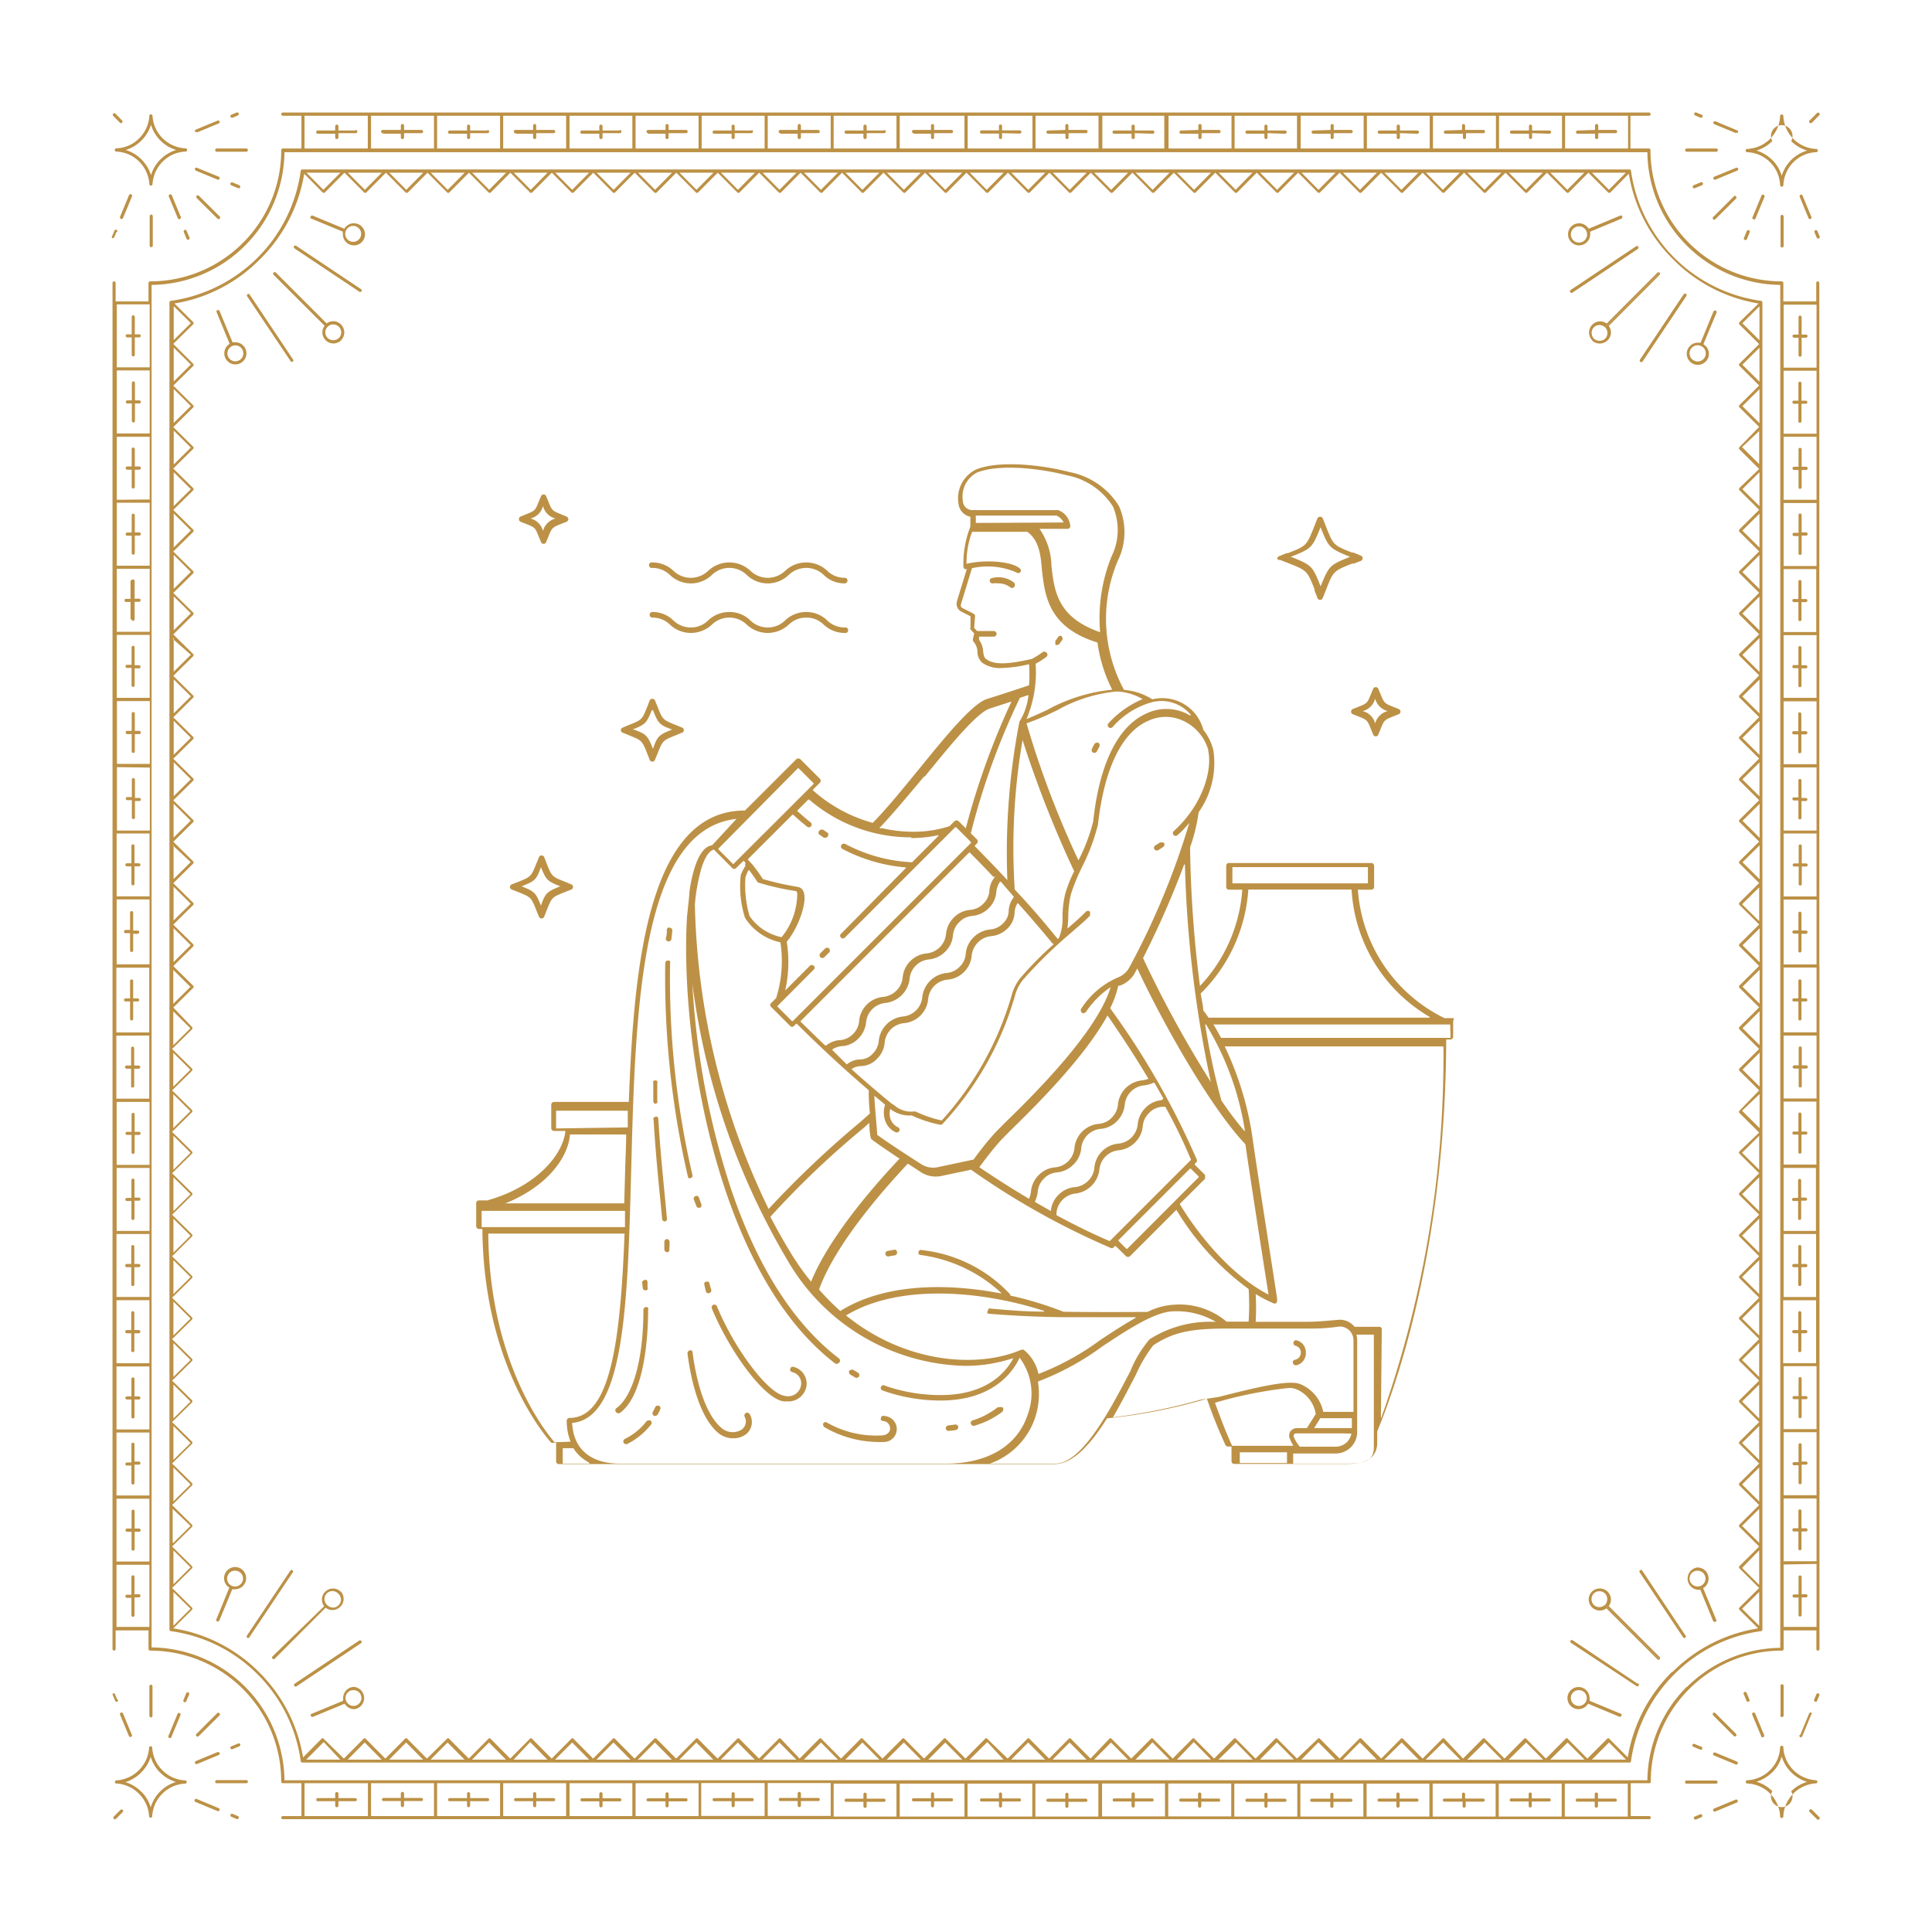 <svg id="Layer_1" data-name="Layer 1" xmlns="http://www.w3.org/2000/svg" viewBox="0 0 131.01 131.01"><defs><style>.cls-1{fill:#fff;}.cls-2,.cls-3{fill:#bc9146;}.cls-2{fill-rule:evenodd;}</style></defs><rect class="cls-1" width="131.01" height="131.01"/><path class="cls-2" d="M581.33,159a.11.11,0,0,0,0-.15l-.47-.48a.11.11,0,0,0-.15.15l.47.48a.11.11,0,0,0,.15,0ZM695.76,273.4a.11.11,0,0,0,0,.15l.48.47a.11.11,0,1,0,.15-.15l-.47-.47a.12.12,0,0,0-.16,0Zm-1.25-1.25a2.53,2.53,0,0,1,1.08-.64,2.65,2.65,0,0,1-1.08-.65,2.54,2.54,0,0,1-.64-1.07,2.44,2.44,0,0,1-.64,1.07h0a2.71,2.71,0,0,1-1.07.64,2.5,2.5,0,0,1,1.07.64.73.73,0,1,0,1.28,0Zm-1.43-1.44h0a2.29,2.29,0,0,0,.68-1.55c0-.13.22-.13.22,0a2.34,2.34,0,0,0,.68,1.55,2.37,2.37,0,0,0,1.55.69.11.11,0,0,1,0,.21,2.37,2.37,0,0,0-1.55.69h0a2.34,2.34,0,0,0-.68,1.55.11.11,0,0,1-.22,0,2.33,2.33,0,0,0-2.23-2.23c-.13,0-.13-.22,0-.22a2.32,2.32,0,0,0,1.55-.69Zm-3.87-3.87h0a.11.11,0,0,1,.15,0l1.41,1.41a.11.11,0,0,1,0,.15h0a.11.11,0,0,1-.15,0l-1.4-1.4a.12.12,0,0,1,0-.16Zm-1.78-1.78h0a9.1,9.1,0,0,0-2.67,6.34H592.34a9.14,9.14,0,0,0-2.67-6.34h0a9.12,9.12,0,0,0-6.34-2.67V170a9.08,9.08,0,0,0,6.34-2.67h0a9.1,9.1,0,0,0,2.67-6.33h92.42a9.05,9.05,0,0,0,2.67,6.33h0a9.08,9.08,0,0,0,6.34,2.67v92.42a9.12,9.12,0,0,0-6.34,2.67Zm9-48.88v9.09h0V262.5a.11.11,0,0,1-.11.11.1.1,0,0,1-.1-.11v-1.26H694v1.26a.11.11,0,0,1-.11.11,8.87,8.87,0,0,0-6.29,2.6h0a8.86,8.86,0,0,0-2.61,6.29.09.09,0,0,1-.1.1h-1.26v2.23h1.26a.1.1,0,0,1,.1.11.09.09,0,0,1-.1.1H592.23a.1.1,0,0,1-.11-.1.11.11,0,0,1,.11-.11h1.26v-2.23h-1.26a.1.1,0,0,1-.11-.1,8.86,8.86,0,0,0-2.6-6.29h0a8.87,8.87,0,0,0-6.29-2.6.11.11,0,0,1-.11-.11v-1.26h-2.23v1.26a.11.11,0,0,1-.11.11.11.11,0,0,1-.1-.11V225.27h0V207.09h0V169.86a.11.11,0,0,1,.1-.1.11.11,0,0,1,.11.1v1.26h2.23v-1.26a.11.11,0,0,1,.11-.1,8.88,8.88,0,0,0,6.29-2.61h0a8.86,8.86,0,0,0,2.6-6.29.11.11,0,0,1,.11-.11h1.26v-2.22h-1.26a.11.11,0,1,1,0-.22h92.64a.11.11,0,0,1,0,.22h-1.26v2.22h1.26a.1.1,0,0,1,.1.11,8.86,8.86,0,0,0,2.61,6.29h0a8.88,8.88,0,0,0,6.29,2.61.11.11,0,0,1,.11.1v1.26h2.23v-1.26a.1.1,0,0,1,.1-.1.11.11,0,0,1,.11.1v37.23h0v9.09Zm-10,47.87h0a10.54,10.54,0,0,0-3,5.8l-1.25-1.26a.09.09,0,0,0-.15,0l-1.34,1.34-1.33-1.34a.09.09,0,0,0-.15,0l-1.33,1.34-1.33-1.34a.09.09,0,0,0-.15,0l-1.33,1.34-1.33-1.34a.09.09,0,0,0-.15,0l-1.33,1.34L671,268.59a.09.09,0,0,0-.15,0l-1.33,1.34-1.33-1.34a.09.09,0,0,0-.15,0l-1.33,1.34-1.33-1.34a.1.1,0,0,0-.16,0l-1.33,1.34-1.33-1.34a.09.09,0,0,0-.15,0L661,269.93l-1.33-1.34a.09.09,0,0,0-.15,0l-1.33,1.34-1.33-1.34a.09.09,0,0,0-.15,0l-1.33,1.34-1.33-1.34a.09.09,0,0,0-.15,0l-1.33,1.34-1.33-1.34a.09.09,0,0,0-.15,0l-1.33,1.34-1.33-1.34a.1.1,0,0,0-.16,0L647,269.93l-1.33-1.34a.09.09,0,0,0-.15,0l-1.33,1.34-1.33-1.34a.09.09,0,0,0-.15,0l-1.33,1.34L640,268.59a.09.09,0,0,0-.15,0l-1.33,1.34-1.33-1.34a.09.09,0,0,0-.15,0l-1.33,1.34-1.33-1.34a.09.09,0,0,0-.15,0l-1.34,1.34-1.33-1.34a.09.09,0,0,0-.15,0l-1.33,1.34-1.33-1.34a.09.09,0,0,0-.15,0l-1.33,1.34L626,268.59a.09.09,0,0,0-.15,0l-1.33,1.34-1.33-1.34a.09.09,0,0,0-.15,0l-1.33,1.34-1.33-1.34a.09.09,0,0,0-.15,0l-1.33,1.34-1.33-1.34a.1.1,0,0,0-.16,0l-1.33,1.34-1.33-1.34a.09.09,0,0,0-.15,0l-1.33,1.34-1.33-1.34a.09.09,0,0,0-.15,0l-1.33,1.34-1.33-1.34a.09.09,0,0,0-.15,0l-1.33,1.34-1.33-1.34a.09.09,0,0,0-.15,0l-1.33,1.34-1.33-1.34a.09.09,0,0,0-.15,0L602,269.93l-1.33-1.34a.1.1,0,0,0-.16,0l-1.33,1.34-1.33-1.34a.09.09,0,0,0-.15,0l-1.33,1.34L595,268.59a.09.09,0,0,0-.15,0l-1.25,1.26a10.54,10.54,0,0,0-3-5.8h0a10.53,10.53,0,0,0-5.8-2.95l1.27-1.26a.11.11,0,0,0,0-.15l-1.35-1.33,1.35-1.33a.11.11,0,0,0,0-.15l-1.35-1.33,1.35-1.33a.11.11,0,0,0,0-.15l-1.35-1.33,1.35-1.33a.12.12,0,0,0,0-.16l-1.35-1.33,1.35-1.33a.11.11,0,0,0,0-.15l-1.35-1.33,1.35-1.33a.11.11,0,0,0,0-.15l-1.35-1.33,1.35-1.33a.11.11,0,0,0,0-.15l-1.35-1.33,1.35-1.33a.11.11,0,0,0,0-.15l-1.35-1.33,1.35-1.33a.11.11,0,0,0,0-.15l-1.35-1.33,1.35-1.34a.11.11,0,0,0,0-.15l-1.35-1.33,1.35-1.33a.11.11,0,0,0,0-.15l-1.35-1.33,1.35-1.33a.11.11,0,0,0,0-.15l-1.35-1.33,1.35-1.33a.11.11,0,0,0,0-.15l-1.35-1.33,1.35-1.33a.11.11,0,0,0,0-.15l-1.35-1.33,1.35-1.33a.12.12,0,0,0,0-.16L584.8,219l1.35-1.33a.11.11,0,0,0,0-.15l-1.35-1.33,1.35-1.33a.11.11,0,0,0,0-.15l-1.35-1.33,1.35-1.33a.11.11,0,0,0,0-.15l-1.35-1.33,1.35-1.33a.11.11,0,0,0,0-.15l-1.35-1.33,1.35-1.33a.11.11,0,0,0,0-.15l-1.35-1.33,1.35-1.33a.12.12,0,0,0,0-.16l-1.35-1.33,1.35-1.33a.11.11,0,0,0,0-.15l-1.35-1.33,1.35-1.33a.11.11,0,0,0,0-.15l-1.35-1.33,1.35-1.33a.11.11,0,0,0,0-.15l-1.35-1.33,1.35-1.33a.11.11,0,0,0,0-.15l-1.35-1.33,1.35-1.33a.11.11,0,0,0,0-.15l-1.35-1.33,1.35-1.33a.12.12,0,0,0,0-.16l-1.35-1.33,1.35-1.33a.11.11,0,0,0,0-.15l-1.35-1.33,1.35-1.33a.11.11,0,0,0,0-.15l-1.35-1.33,1.35-1.33a.11.11,0,0,0,0-.15l-1.35-1.33,1.35-1.33a.11.11,0,0,0,0-.15L584.8,174l1.35-1.33a.11.11,0,0,0,0-.15l-1.27-1.26a10.54,10.54,0,0,0,5.8-3h0a10.54,10.54,0,0,0,3-5.8l1.25,1.27a.11.11,0,0,0,.15,0l1.33-1.34,1.33,1.34a.11.11,0,0,0,.15,0l1.33-1.34,1.33,1.34a.12.12,0,0,0,.16,0l1.33-1.34,1.33,1.34a.11.11,0,0,0,.15,0l1.33-1.34,1.33,1.34a.11.11,0,0,0,.15,0l1.33-1.34,1.33,1.34a.11.11,0,0,0,.15,0l1.33-1.34,1.33,1.34a.11.11,0,0,0,.15,0l1.33-1.34,1.33,1.34a.11.11,0,0,0,.15,0l1.33-1.34,1.33,1.34a.12.12,0,0,0,.16,0l1.33-1.34,1.33,1.34a.11.11,0,0,0,.15,0l1.33-1.34,1.33,1.34a.11.11,0,0,0,.15,0l1.33-1.34,1.33,1.34a.11.11,0,0,0,.15,0l1.33-1.34,1.33,1.34a.11.11,0,0,0,.15,0l1.33-1.34,1.33,1.34a.11.11,0,0,0,.15,0l1.33-1.34,1.34,1.34a.11.11,0,0,0,.15,0l1.33-1.34,1.33,1.34a.11.11,0,0,0,.15,0l1.33-1.34,1.33,1.34a.11.11,0,0,0,.15,0l1.33-1.34,1.33,1.34a.11.11,0,0,0,.15,0l1.33-1.34,1.33,1.34a.11.11,0,0,0,.15,0l1.33-1.34,1.33,1.34a.12.12,0,0,0,.16,0l1.33-1.34,1.33,1.34a.11.11,0,0,0,.15,0l1.33-1.34,1.33,1.34a.11.11,0,0,0,.15,0l1.33-1.34,1.33,1.34a.11.11,0,0,0,.15,0l1.33-1.34,1.33,1.34a.11.11,0,0,0,.15,0l1.33-1.34,1.33,1.34a.11.11,0,0,0,.15,0l1.33-1.34,1.33,1.34a.12.12,0,0,0,.16,0l1.33-1.34,1.33,1.34a.11.11,0,0,0,.15,0l1.33-1.34,1.33,1.34a.11.11,0,0,0,.15,0l1.33-1.34,1.33,1.34a.11.11,0,0,0,.15,0l1.33-1.34,1.33,1.34a.11.11,0,0,0,.15,0l1.33-1.34,1.33,1.34a.11.11,0,0,0,.15,0l1.33-1.34,1.34,1.34a.11.11,0,0,0,.15,0l1.25-1.27a10.54,10.54,0,0,0,3,5.8h0a10.54,10.54,0,0,0,5.8,3L691,172.53a.11.11,0,0,0,0,.15l1.34,1.33L691,175.34a.11.11,0,0,0,0,.15l1.34,1.33L691,178.15a.11.11,0,0,0,0,.15l1.34,1.33L691,181a.11.11,0,0,0,0,.15l1.34,1.33L691,183.77a.11.11,0,0,0,0,.15l1.34,1.33L691,186.58a.12.12,0,0,0,0,.16l1.34,1.33L691,189.4a.11.11,0,0,0,0,.15l1.34,1.33L691,192.21a.11.11,0,0,0,0,.15l1.34,1.33L691,195a.11.11,0,0,0,0,.15l1.34,1.33L691,197.83a.11.11,0,0,0,0,.15l1.34,1.33L691,200.64a.11.11,0,0,0,0,.15l1.34,1.33L691,203.45a.12.12,0,0,0,0,.16l1.34,1.33L691,206.27a.11.11,0,0,0,0,.15l1.34,1.33L691,209.08a.11.11,0,0,0,0,.15l1.34,1.33L691,211.89a.11.11,0,0,0,0,.15l1.34,1.33L691,214.7a.11.11,0,0,0,0,.15l1.34,1.33L691,217.51a.11.11,0,0,0,0,.15l1.34,1.33L691,220.32a.12.12,0,0,0,0,.16l1.34,1.33L691,223.14a.11.11,0,0,0,0,.15l1.34,1.33L691,226a.11.11,0,0,0,0,.15l1.34,1.33L691,228.76a.11.11,0,0,0,0,.15l1.34,1.33L691,231.57a.11.11,0,0,0,0,.15l1.34,1.33L691,234.38a.11.11,0,0,0,0,.15l1.34,1.34L691,237.2a.11.11,0,0,0,0,.15l1.34,1.33L691,240a.11.11,0,0,0,0,.15l1.34,1.33L691,242.82a.11.11,0,0,0,0,.15l1.34,1.33L691,245.63a.11.11,0,0,0,0,.15l1.34,1.33L691,248.44a.11.11,0,0,0,0,.15l1.34,1.33L691,251.25a.12.12,0,0,0,0,.16l1.34,1.33L691,254.07a.11.11,0,0,0,0,.15l1.34,1.33L691,256.88a.11.11,0,0,0,0,.15l1.34,1.33L691,259.69a.11.11,0,0,0,0,.15l1.27,1.26a10.53,10.53,0,0,0-5.8,2.95Zm6.13-47.87v45a.11.11,0,0,1-.1.11,10.23,10.23,0,0,0-5.88,2.93h0a10.32,10.32,0,0,0-2.93,5.88.11.11,0,0,1-.1.1h-90a.12.12,0,0,1-.11-.1,10.25,10.25,0,0,0-2.92-5.88h0a10.26,10.26,0,0,0-5.88-2.93.11.11,0,0,1-.1-.11v-90a.1.1,0,0,1,.1-.1,10.38,10.38,0,0,0,5.88-2.93h0a10.28,10.28,0,0,0,2.92-5.88.11.11,0,0,1,.11-.1h90a.1.1,0,0,1,.1.1,10.35,10.35,0,0,0,2.93,5.88h0a10.35,10.35,0,0,0,5.88,2.93.1.1,0,0,1,.1.1v45Zm-7,47-3.67-3.68h0a.56.56,0,0,0,0-.76.55.55,0,0,0-.38-.16.55.55,0,0,0-.39.16h0a.56.56,0,0,0,0,.76.55.55,0,0,0,.38.16.51.51,0,0,0,.38-.16h0l3.67,3.68ZM681,258.61h0a.76.76,0,0,0-.22.53.77.77,0,0,0,.22.53.75.75,0,0,0,.53.22.7.7,0,0,0,.45-.15l3.46,3.46a.11.11,0,0,0,.15,0h0a.12.12,0,0,0,0-.16l-3.45-3.45a.78.78,0,0,0,.15-.45.76.76,0,0,0-1.29-.53Zm11.37-39.87v-2.3l-1.16,1.15,1.16,1.15Zm0,2.81v-2.3l-1.16,1.15,1.16,1.15Zm0,2.81v-2.3l-1.16,1.15,1.16,1.15Zm0,2.81v-2.3L691.18,226l1.16,1.15Zm2.86-5.42a.11.11,0,0,0-.11-.11.1.1,0,0,0-.1.11v1.17h-.3a.11.11,0,0,0,0,.22h.3v1.18a.09.09,0,0,0,.1.1.1.1,0,0,0,.11-.1v-1.18h.3a.11.11,0,0,0,0-.22h-.3v-1.17Zm1-5.46H694v4.39h2.23v-4.39Zm0,4.61H694v4.27h2.23V220.9ZM692.34,230v-2.3l-1.16,1.15,1.16,1.15Zm0,2.81v-2.3l-1.16,1.15,1.16,1.15Zm0,11.24v-2.3l-1.16,1.15,1.16,1.15Zm0-2.81v-2.3l-1.16,1.15,1.16,1.15Zm0-2.81v-2.3l-1.16,1.15,1.16,1.15Zm0-2.81v-2.3l-1.16,1.15,1.16,1.15Zm0,11.25v-2.3l-1.16,1.15,1.16,1.15Zm0,2.81v-2.3l-1.16,1.15,1.16,1.15Zm0,2.81v-2.3l-1.16,1.15,1.16,1.15Zm0,2.81V253l-1.16,1.15,1.16,1.15Zm0,2.81v-2.3L691.18,257l1.16,1.15Zm0,2.81v-2.29l-1.16,1.14,1.16,1.15Zm-3.11-.32a.12.12,0,0,0,.14.06.11.11,0,0,0,.06-.14l-.89-2.15a.58.58,0,0,0,.15-.11.76.76,0,0,0,0-1.07.77.77,0,0,0-.53-.22.76.76,0,0,0,0,1.51.63.63,0,0,0,.19,0l.88,2.15Zm-.53-2.88a.55.55,0,0,0-.16-.38.56.56,0,0,0-.76,0,.55.55,0,0,0-.16.38.51.51,0,0,0,.16.38.53.53,0,0,0,.38.16.56.56,0,0,0,.38-.15.55.55,0,0,0,.16-.39Zm-1.51,4a.1.1,0,0,0,.15,0,.09.09,0,0,0,0-.14l-2.94-4.41a.11.11,0,0,0-.15,0,.11.11,0,0,0,0,.15l2.94,4.4Zm7.8-23.94a.1.1,0,0,0,.1.11.11.11,0,0,0,.11-.11v-1.17h.3a.11.11,0,0,0,0-.22h-.3v-1.18a.1.1,0,0,0-.11-.1.09.09,0,0,0-.1.1v1.18h-.3a.11.11,0,1,0,0,.22h.3v1.17Zm.21,1.92a.11.11,0,0,0-.11-.11.1.1,0,0,0-.1.11v1.17h-.3a.11.11,0,0,0,0,.22h.3v1.18a.09.09,0,0,0,.1.1.1.1,0,0,0,.11-.1v-1.18h.3a.11.11,0,0,0,0-.22h-.3v-1.17Zm1-1.07v-4.27H694v4.27Zm-2.23.22v4.27h2.23v-4.27Zm1.22-8.12a.11.11,0,0,0-.11-.11.1.1,0,0,0-.1.11v1.18h-.3a.11.11,0,0,0-.11.11.1.1,0,0,0,.11.1h.3v1.18a.1.1,0,0,0,.1.11.11.11,0,0,0,.11-.11V232.1h.3a.1.1,0,0,0,.1-.1.11.11,0,0,0-.1-.11h-.3v-1.18Zm1,3.42v-4.27H694v4.27ZM695,228.8a.1.1,0,0,0,.1.11.11.11,0,0,0,.11-.11v-1.18h.3a.11.11,0,0,0,.1-.11.1.1,0,0,0-.1-.1h-.3v-1.18a.11.11,0,0,0-.11-.11.1.1,0,0,0-.1.11v1.18h-.3a.1.1,0,0,0-.11.1.11.11,0,0,0,.11.11h.3v1.18Zm1.22.85v-4.27H694v4.27Zm-1,19a.1.1,0,0,0-.11-.1.09.09,0,0,0-.1.1v1.18h-.3a.11.11,0,0,0-.11.11.1.1,0,0,0,.11.1h.3v1.18a.1.1,0,0,0,.1.11.11.11,0,0,0,.11-.11V250h.3a.1.1,0,0,0,.1-.1.11.11,0,0,0-.1-.11h-.3v-1.18Zm-.21-1.91a.1.1,0,0,0,.1.11.11.11,0,0,0,.11-.11v-1.18h.3a.11.11,0,0,0,.1-.11.11.11,0,0,0-.1-.1h-.3v-1.18a.11.11,0,0,0-.11-.11.1.1,0,0,0-.1.11v1.18h-.3a.11.11,0,0,0-.11.1.11.11,0,0,0,.11.11h.3v1.18Zm1.22.85v-4.27H694v4.27Zm-2.23.21v4.27h2.23v-4.27Zm1,7.91a.1.1,0,0,0,.1.1.11.11,0,0,0,.11-.1v-1.18h.3a.11.11,0,0,0,0-.22h-.3v-1.18a.11.11,0,0,0-.11-.1.1.1,0,0,0-.1.1v1.18h-.3a.11.11,0,1,0,0,.22h.3v1.18Zm-1-3.42v4.26h2.23v-4.26Zm1.22,5.33a.11.11,0,0,0-.11-.11.1.1,0,0,0-.1.11v1.18h-.3a.1.1,0,0,0-.11.1.11.11,0,0,0,.11.11h.3v1.18a.1.1,0,0,0,.1.11.11.11,0,0,0,.11-.11V259h.3a.11.11,0,0,0,.1-.11.1.1,0,0,0-.1-.1h-.3v-1.18Zm-1.22-.85V261h2.23v-4.27ZM693.77,267a.1.1,0,0,0,.1.11A.11.11,0,0,0,694,267v-2a.11.11,0,0,0-.11-.11.1.1,0,0,0-.1.11v2Zm-1.29,1.42a.1.1,0,0,0,.14.06.12.12,0,0,0,.06-.14l-.61-1.47a.12.12,0,0,0-.14-.06.11.11,0,0,0-.06.14l.61,1.47Zm-1-2.41a.1.1,0,0,0,.14.06.1.1,0,0,0,.06-.14l-.19-.46a.12.12,0,0,0-.14-.06.11.11,0,0,0-.06.14l.19.46Zm3.59,2.33a.11.11,0,0,0,.06.14.1.1,0,0,0,.13-.06l.61-1.47a.1.1,0,0,0,0-.14.11.11,0,0,0-.14.06l-.61,1.47Zm1-2.41a.11.11,0,0,0,.06.14.1.1,0,0,0,.14-.06l.15-.36a.11.11,0,0,0-.06-.14.12.12,0,0,0-.14.06l-.15.36ZM695,219.77a.1.1,0,0,0,.1.11.11.11,0,0,0,.11-.11v-1.18h.3a.1.1,0,0,0,.1-.1.11.11,0,0,0-.1-.11h-.3V217.2a.11.11,0,0,0-.11-.11.1.1,0,0,0-.1.11v1.18h-.3a.11.11,0,0,0-.11.11.1.1,0,0,0,.11.1h.3v1.18ZM641.1,270,640,268.81,638.8,270Zm2.82,0-1.15-1.16L641.62,270Zm2.81,0-1.15-1.16L644.43,270Zm2.81,0-1.15-1.16L647.24,270Zm-5.43,2.86h1.18v.3a.11.11,0,0,0,.11.11.1.1,0,0,0,.1-.11v-.3h1.18a.1.1,0,0,0,.11-.1.11.11,0,0,0-.11-.11H645.5v-.3a.09.09,0,0,0-.1-.1.1.1,0,0,0-.11.1v.3h-1.18a.11.11,0,0,0-.11.11.1.1,0,0,0,.11.1Zm-5.45,1h4.39v-2.23h-4.39v2.23Zm4.6,0h4.27v-2.23h-4.27v2.23Zm9.09-3.87-1.15-1.16L650.05,270Zm2.81,0L654,268.81,652.86,270Zm11.25,0-1.15-1.16L664.11,270Zm-2.81,0-1.15-1.16L661.3,270Zm-2.81,0-1.15-1.16L658.49,270ZM658,270l-1.14-1.16L655.68,270Zm11.25,0-1.15-1.16L666.92,270Zm2.81,0-1.15-1.16L669.73,270Zm2.82,0-1.15-1.16L672.55,270Zm2.81,0-1.15-1.16L675.36,270Zm2.81,0-1.15-1.16L678.17,270Zm2.81,0-1.15-1.16L681,270Zm-.33-3.1-2.14-.89a1.11,1.11,0,0,0,0-.19.75.75,0,1,0-.22.54,1.58,1.58,0,0,0,.12-.15l2.14.89A.11.11,0,0,0,683,267a.1.1,0,0,0-.06-.14Zm-2.87-.54a.53.53,0,0,0,.38-.16.51.51,0,0,0,.16-.38.55.55,0,0,0-.16-.38.56.56,0,0,0-.76,0,.55.55,0,0,0-.16.38.51.51,0,0,0,.16.38.53.53,0,0,0,.38.16Zm4-1.5-4.4-2.94a.11.11,0,0,0-.15,0,.11.11,0,0,0,0,.15L684,265a.11.11,0,1,0,.12-.18Zm-23.94,7.79H659v-.3a.1.1,0,0,0-.11-.1.1.1,0,0,0-.1.1v.3h-1.18a.11.11,0,0,0-.11.11.1.1,0,0,0,.11.1h1.18v.3a.11.11,0,0,0,.1.11.11.11,0,0,0,.11-.11v-.3h1.18a.1.1,0,0,0,.11-.1.11.11,0,0,0-.11-.11Zm1.91.21h1.18v.3a.11.11,0,0,0,.11.11.1.1,0,0,0,.1-.11v-.3h1.18a.1.1,0,0,0,.11-.1.11.11,0,0,0-.11-.11h-1.18v-.3a.09.09,0,0,0-.1-.1.1.1,0,0,0-.11.1v.3H662a.1.1,0,0,0-.1.11.09.09,0,0,0,.1.1Zm-1.06,1v-2.23h-4.27v2.23Zm.21-2.23v2.23h4.27v-2.23Zm-8.11,1.22h1.17v.3a.11.11,0,0,0,.22,0v-.3h1.18a.09.09,0,0,0,.1-.1.1.1,0,0,0-.1-.11h-1.18v-.3a.11.11,0,0,0-.22,0v.3h-1.17a.11.11,0,0,0-.11.11.1.1,0,0,0,.11.1Zm3.42,1v-2.23h-4.27v2.23Zm-5.34-1.22H650v-.3a.11.11,0,0,0-.22,0v.3h-1.18a.1.1,0,0,0-.1.11.09.09,0,0,0,.1.1h1.18v.3a.11.11,0,0,0,.22,0v-.3h1.17a.1.1,0,0,0,.11-.1.11.11,0,0,0-.11-.11Zm.85,1.22v-2.23h-4.27v2.23Zm19-1h1.18v.3a.1.1,0,0,0,.1.11.11.11,0,0,0,.11-.11v-.3h1.18a.1.1,0,0,0,.11-.1.11.11,0,0,0-.11-.11H672.4v-.3a.1.1,0,0,0-.11-.1.09.09,0,0,0-.1.1v.3H671a.11.11,0,0,0-.11.11.1.1,0,0,0,.11.1Zm-1.91-.21h-1.18v-.3a.11.11,0,0,0-.22,0v.3h-1.18a.11.11,0,0,0-.1.11.1.1,0,0,0,.1.1h1.18v.3a.11.11,0,0,0,.22,0v-.3h1.18a.1.1,0,0,0,.1-.1.11.11,0,0,0-.1-.11Zm.84,1.22v-2.23h-4.26v2.23Zm.22-2.23v2.23h4.27v-2.23Zm7.9,1h-1.18v-.3a.1.1,0,0,0-.1-.1.1.1,0,0,0-.11.1v.3h-1.18a.11.11,0,0,0-.11.11.1.1,0,0,0,.11.1h1.18v.3a.11.11,0,0,0,.11.11.11.11,0,0,0,.1-.11v-.3h1.18a.1.1,0,0,0,.11-.1.11.11,0,0,0-.11-.11Zm-3.42-1v2.23h4.27v-2.23Zm5.33,1.22h1.18v.3a.11.11,0,0,0,.22,0v-.3h1.17a.1.1,0,0,0,.11-.1.11.11,0,0,0-.11-.11h-1.17v-.3a.11.11,0,0,0-.22,0v.3H680a.1.1,0,0,0-.1.11.09.09,0,0,0,.1.1Zm-.85-1.22v2.23h4.27v-2.23Zm10.25-.21h-2a.11.11,0,0,0-.1.11.1.1,0,0,0,.1.1h2a.1.1,0,0,0,.11-.1.11.11,0,0,0-.11-.11Zm1.42-1.29-1.47-.61a.11.11,0,0,0-.14.06.1.1,0,0,0,.06.14l1.47.61a.11.11,0,0,0,.14-.06.12.12,0,0,0-.06-.14Zm-2.41-1-.46-.19a.1.1,0,0,0-.14.05.1.1,0,0,0,.06.14l.46.19a.1.1,0,0,0,.14-.05.11.11,0,0,0-.06-.14Zm2.33,3.58-1.47.61a.11.11,0,0,0-.06.14.11.11,0,0,0,.14.06l1.47-.61a.12.12,0,0,0,.06-.14.12.12,0,0,0-.14-.06Zm-2.41,1-.36.15a.1.1,0,0,0-.06.14.11.11,0,0,0,.14.06l.36-.15a.12.12,0,0,0,.06-.14.11.11,0,0,0-.14-.06Zm-46.16-1.08H641v-.3a.1.1,0,0,0-.11-.1.09.09,0,0,0-.1.1v.3h-1.18a.11.11,0,0,0-.11.11.1.1,0,0,0,.11.1h1.18v.3a.1.1,0,0,0,.1.11.11.11,0,0,0,.11-.11v-.3h1.18a.09.09,0,0,0,.1-.1.1.1,0,0,0-.1-.11Zm-60.81.78a.11.11,0,0,0-.15,0l-.47.47a.11.11,0,0,0,.15.15l.47-.47a.11.11,0,0,0,0-.15Zm1.25-1.25a2.56,2.56,0,0,1,.65,1.07,2.56,2.56,0,0,1,1.71-1.71,2.64,2.64,0,0,1-1.07-.64h0a2.44,2.44,0,0,1-.64-1.07,2.64,2.64,0,0,1-1.72,1.72,2.44,2.44,0,0,1,1.07.64Zm1.44-1.44h0a2.34,2.34,0,0,1-.69-1.55.11.11,0,0,0-.21,0,2.37,2.37,0,0,1-2.24,2.24.11.11,0,0,0,0,.21,2.34,2.34,0,0,1,1.55.69h0a2.34,2.34,0,0,1,.69,1.55.11.11,0,0,0,.21,0,2.34,2.34,0,0,1,.69-1.55,2.31,2.31,0,0,1,1.55-.68c.13,0,.13-.22,0-.22a2.32,2.32,0,0,1-1.55-.69Zm3.87-3.87h0a.11.11,0,0,0-.15,0l-1.41,1.41a.11.11,0,0,0,0,.15h0a.11.11,0,0,0,.15,0l1.41-1.4a.12.12,0,0,0,0-.16Zm3.64-3.64,3.68-3.68h0a.53.53,0,0,0,.38.16.51.51,0,0,0,.38-.16.53.53,0,0,0,0-.76h0a.54.54,0,1,0-.76.76h0l-3.68,3.68Zm4.59-4.59h0a.72.72,0,0,0-.53-.22.73.73,0,0,0-.53.22.72.72,0,0,0-.22.53.78.78,0,0,0,.15.45L591.53,263a.12.12,0,0,0,0,.16h0a.11.11,0,0,0,.15,0l3.45-3.46a.75.75,0,0,0,1-.07.73.73,0,0,0,.22-.53.72.72,0,0,0-.22-.53Zm-11.36-39.87,1.16-1.15-1.16-1.15v2.3Zm0,2.81,1.16-1.15-1.16-1.15v2.3Zm0,2.81,1.16-1.15-1.16-1.15v2.3Zm0,2.81,1.16-1.15-1.16-1.15v2.3Zm-2.86-5.42v1.17h-.3a.11.11,0,0,0,0,.22h.3v1.18a.1.1,0,0,0,.1.1.1.1,0,0,0,.11-.1v-1.18h.3a.11.11,0,0,0,0-.22h-.3v-1.17a.11.11,0,0,0-.11-.11.11.11,0,0,0-.1.11Zm-1-5.46v4.39h2.23v-4.39Zm0,4.61v4.27h2.23V220.9Zm3.87,9.09,1.16-1.15-1.16-1.15V230Zm0,2.81,1.16-1.15-1.16-1.15v2.3Zm0,11.24,1.16-1.15-1.16-1.15V244Zm0-2.81,1.16-1.15-1.16-1.15v2.3Zm0-2.81,1.16-1.15-1.16-1.15v2.3Zm0-2.81,1.16-1.15-1.16-1.15v2.3Zm0,11.25,1.16-1.15-1.16-1.15v2.3Zm0,2.81,1.16-1.15-1.16-1.15v2.3Zm0,2.81,1.16-1.15-1.16-1.15v2.3Zm0,2.81,1.16-1.15L584.76,253v2.3Zm0,2.81,1.16-1.15-1.16-1.15v2.3Zm0,2.81,1.16-1.15-1.16-1.14v2.29Zm3.1-.32.89-2.15a.58.58,0,0,0,.19,0,.77.77,0,0,0,.53-.22.76.76,0,0,0,0-1.07.77.77,0,0,0-.53-.22.76.76,0,0,0-.53,1.29l.14.11-.88,2.15a.11.11,0,0,0,.05.14.11.11,0,0,0,.14-.06Zm.54-2.88a.55.55,0,0,0,.16.39.55.55,0,0,0,.38.15.53.53,0,0,0,.38-.16.51.51,0,0,0,.16-.38.55.55,0,0,0-.16-.38.56.56,0,0,0-.38-.15.53.53,0,0,0-.54.53Zm1.5,4,2.94-4.4a.1.1,0,0,0,0-.15.1.1,0,0,0-.14,0l-2.95,4.41a.11.11,0,0,0,0,.14.1.1,0,0,0,.15,0Zm-7.79-23.94v-1.17h.3a.11.11,0,0,0,0-.22h-.3v-1.18a.1.1,0,0,0-.11-.1.1.1,0,0,0-.1.1v1.18h-.3a.11.11,0,1,0,0,.22h.3v1.17a.11.11,0,0,0,.1.11.11.11,0,0,0,.11-.11Zm-.21,1.92v1.17h-.3a.11.11,0,0,0,0,.22h.3v1.18a.1.1,0,0,0,.1.1.1.1,0,0,0,.11-.1v-1.18h.3a.11.11,0,0,0,0-.22h-.3v-1.17a.11.11,0,0,0-.11-.11.11.11,0,0,0-.1.11Zm-1-1.07h2.23v-4.27h-2.23v4.27Zm2.23.22h-2.23v4.27h2.23v-4.27Zm-1.22-8.12v1.18h-.3a.11.11,0,0,0-.11.11.1.1,0,0,0,.11.1h.3v1.18a.11.11,0,0,0,.1.11.11.11,0,0,0,.11-.11V232.1h.3a.09.09,0,0,0,.1-.1.1.1,0,0,0-.1-.11h-.3v-1.18a.11.11,0,0,0-.11-.11.11.11,0,0,0-.1.11Zm-1,3.42h2.23v-4.27h-2.23v4.27Zm1.22-5.33v-1.18h.3a.1.1,0,0,0,.1-.11.09.09,0,0,0-.1-.1h-.3v-1.18a.11.11,0,0,0-.11-.11.11.11,0,0,0-.1.11v1.18h-.3a.1.1,0,0,0-.11.1.11.11,0,0,0,.11.11h.3v1.18a.11.11,0,0,0,.1.11.11.11,0,0,0,.11-.11Zm-1.22.85h2.23v-4.27h-2.23v4.27Zm1,19v1.18h-.3a.11.11,0,0,0-.11.11.1.1,0,0,0,.11.1h.3v1.18a.11.11,0,0,0,.1.11.11.11,0,0,0,.11-.11V250h.3a.09.09,0,0,0,.1-.1.1.1,0,0,0-.1-.11h-.3v-1.18a.1.1,0,0,0-.11-.1.1.1,0,0,0-.1.1Zm.21-1.91v-1.18h.3a.1.1,0,0,0,.1-.11.1.1,0,0,0-.1-.1h-.3v-1.18a.11.11,0,0,0-.11-.11.11.11,0,0,0-.1.11v1.18h-.3a.11.11,0,0,0-.11.1.11.11,0,0,0,.11.11h.3v1.18a.11.11,0,0,0,.1.11.11.11,0,0,0,.11-.11Zm-1.22.85h2.23v-4.27h-2.23v4.27Zm2.23.21h-2.23v4.27h2.23v-4.27Zm-1,7.91v-1.18h.3a.11.11,0,0,0,0-.22h-.3v-1.18a.11.11,0,0,0-.11-.1.11.11,0,0,0-.1.1v1.18h-.3a.11.11,0,1,0,0,.22h.3v1.18a.11.11,0,0,0,.1.1.11.11,0,0,0,.11-.1Zm1-3.42h-2.23v4.26h2.23v-4.26Zm-1.22,5.33v1.18h-.3a.1.1,0,0,0-.11.1.11.11,0,0,0,.11.11h.3v1.18a.11.11,0,0,0,.1.11.11.11,0,0,0,.11-.11V259h.3a.1.1,0,0,0,.1-.11.09.09,0,0,0-.1-.1h-.3v-1.18a.11.11,0,0,0-.11-.11.11.11,0,0,0-.1.11Zm1.22-.85h-2.23V261h2.23v-4.27Zm.21,10.24v-2a.11.11,0,0,0-.1-.11.11.11,0,0,0-.11.11v2a.11.11,0,0,0,.11.11.11.11,0,0,0,.1-.11Zm1.29,1.42.61-1.47a.12.12,0,0,0-.06-.14.11.11,0,0,0-.14.06l-.61,1.47a.11.11,0,1,0,.2.08Zm1-2.41.2-.46a.12.12,0,0,0-.06-.14.11.11,0,0,0-.14.06l-.19.46a.1.1,0,0,0,.06.14.09.09,0,0,0,.13-.06ZM582,268.34l-.61-1.47a.11.11,0,0,0-.14-.06.12.12,0,0,0-.06.14l.61,1.47a.11.11,0,0,0,.2-.08Zm-1-2.41-.15-.36a.11.11,0,0,0-.14-.06.11.11,0,0,0,0,.14l.15.36a.09.09,0,0,0,.13.06.1.1,0,0,0,.06-.14Zm1.08-46.16v-1.18h.3a.09.09,0,0,0,.1-.1.1.1,0,0,0-.1-.11h-.3V217.2a.11.11,0,0,0-.11-.11.11.11,0,0,0-.1.11v1.18h-.3a.11.11,0,0,0-.11.11.1.1,0,0,0,.11.1h.3v1.18a.11.11,0,0,0,.1.11.11.11,0,0,0,.11-.11ZM636,270h2.3l-1.15-1.16L636,270Zm-2.81,0h2.3l-1.15-1.16L633.18,270Zm-2.81,0h2.3l-1.15-1.16L630.37,270Zm-2.81,0h2.3l-1.15-1.16L627.56,270Zm5.43,2.86a.1.1,0,0,0,.1-.1.11.11,0,0,0-.1-.11h-1.18v-.3a.11.11,0,0,0-.22,0v.3h-1.17a.11.11,0,0,0-.11.11.1.1,0,0,0,.11.1h1.17v.3a.11.11,0,1,0,.22,0v-.3Zm5.45,1v-2.23h-4.39v2.23Zm-4.61,0v-2.23h-4.26v2.23ZM624.75,270h2.3l-1.15-1.16L624.75,270Zm-2.82,0h2.3l-1.15-1.16L621.93,270Zm-11.24,0H613l-1.15-1.16L610.69,270Zm2.81,0h2.3l-1.15-1.16L613.5,270Zm2.81,0h2.3l-1.15-1.16L616.31,270Zm2.81,0h2.3l-1.15-1.16L619.12,270Zm-11.24,0h2.29L609,268.81,607.88,270Zm-2.82,0h2.3l-1.15-1.16L605.06,270Zm-2.81,0h2.3l-1.15-1.16L602.25,270Zm-2.81,0h2.3l-1.15-1.16L599.44,270Zm-2.81,0h2.3l-1.15-1.16L596.63,270Zm-2.81,0h2.3L595,268.81,593.82,270Zm.32-3.1a.1.1,0,0,0,0,.14.1.1,0,0,0,.13.06l2.15-.89a.79.79,0,0,0,.12.15.76.76,0,0,0,.53.22.76.76,0,0,0,0-1.51.75.75,0,0,0-.75.75.58.58,0,0,0,0,.19l-2.15.89Zm2.88-.54a.53.53,0,0,0,.38-.16.55.55,0,0,0,.16-.38.59.59,0,0,0-.16-.38.56.56,0,0,0-.38-.15.53.53,0,0,0-.54.53.55.55,0,0,0,.54.54Zm-4-1.5a.11.11,0,0,0,.12.18l4.4-2.94a.11.11,0,0,0-.12-.18l-4.4,2.94ZM617,272.62a.11.11,0,0,0-.11.11.1.1,0,0,0,.11.1h1.18v.3a.1.1,0,0,0,.1.11.11.11,0,0,0,.11-.11v-.3h1.18a.09.09,0,0,0,.1-.1.1.1,0,0,0-.1-.11h-1.18v-.3a.1.1,0,0,0-.11-.1.09.09,0,0,0-.1.1v.3Zm-1.92.21a.1.1,0,0,0,.11-.1.11.11,0,0,0-.11-.11h-1.17v-.3a.11.11,0,0,0-.22,0v.3h-1.18a.11.11,0,0,0-.1.11.1.1,0,0,0,.1.1h1.18v.3a.11.11,0,0,0,.22,0v-.3Zm1.07,1h4.27v-2.23h-4.27v2.23Zm-.22-2.23h-4.26v2.23h4.26v-2.23Zm8.12,1.22a.1.1,0,0,0,.11-.1.11.11,0,0,0-.11-.11h-1.18v-.3a.1.1,0,0,0-.1-.1.1.1,0,0,0-.11.1v.3h-1.18a.11.11,0,0,0-.11.11.1.1,0,0,0,.11.1h1.18v.3a.11.11,0,0,0,.11.11.11.11,0,0,0,.1-.11v-.3Zm-3.42,1h4.27v-2.23H620.6v2.23Zm5.33-1.22a.1.1,0,0,0-.1.11.09.09,0,0,0,.1.1h1.18v.3a.11.11,0,0,0,.22,0v-.3h1.17a.1.1,0,0,0,.11-.1.11.11,0,0,0-.11-.11h-1.17v-.3a.11.11,0,0,0-.22,0v.3Zm-.85,1.22h4.27v-2.23h-4.27v2.23Zm-19-1a.1.1,0,0,0,.11-.1.11.11,0,0,0-.11-.11h-1.18v-.3a.1.1,0,0,0-.11-.1.09.09,0,0,0-.1.1v.3h-1.18a.11.11,0,0,0-.11.11.1.1,0,0,0,.11.1h1.18v.3a.1.1,0,0,0,.1.11.11.11,0,0,0,.11-.11v-.3Zm1.91-.21a.11.11,0,0,0-.11.11.1.1,0,0,0,.11.1h1.18v.3a.11.11,0,0,0,.11.11.1.1,0,0,0,.1-.11v-.3h1.18a.1.1,0,0,0,.11-.1.11.11,0,0,0-.11-.11h-1.18v-.3a.09.09,0,0,0-.1-.1.1.1,0,0,0-.11.1v.3Zm-.85,1.22h4.27v-2.23h-4.27v2.23Zm-.21-2.23h-4.27v2.23h4.27v-2.23Zm-7.9,1a.11.11,0,0,0-.11.11.1.1,0,0,0,.11.1h1.17v.3a.11.11,0,1,0,.22,0v-.3h1.18a.09.09,0,0,0,.1-.1.1.1,0,0,0-.1-.11h-1.18v-.3a.11.11,0,0,0-.22,0v.3Zm3.42-1h-4.27v2.23h4.27v-2.23Zm-5.34,1.22a.1.1,0,0,0,.11-.1.11.11,0,0,0-.11-.11H596v-.3a.11.11,0,0,0-.22,0v.3h-1.18a.1.1,0,0,0-.1.11.09.09,0,0,0,.1.1h1.18v.3a.11.11,0,0,0,.22,0v-.3Zm.85-1.22H593.7v2.23H598v-2.23Zm-10.24-.21a.11.11,0,0,0-.11.11.1.1,0,0,0,.11.1h2a.1.1,0,0,0,.11-.1.11.11,0,0,0-.11-.11Zm-1.42-1.29a.12.12,0,0,0-.06.14.11.11,0,0,0,.14.06l1.47-.61a.1.1,0,0,0,.06-.14.12.12,0,0,0-.14-.06l-1.47.61Zm2.41-1a.1.1,0,0,0-.06.14.1.1,0,0,0,.14.05l.46-.19a.11.11,0,0,0,.06-.14.1.1,0,0,0-.14-.05l-.46.19Zm-2.33,3.58a.11.11,0,1,0-.08.2l1.47.61a.12.12,0,0,0,.14-.06.11.11,0,0,0-.06-.14l-1.47-.61Zm2.41,1a.1.1,0,0,0-.14.06.11.11,0,0,0,.06.14l.36.15a.12.12,0,0,0,.14-.06.11.11,0,0,0-.06-.14l-.36-.15ZM635,272.62a.11.11,0,0,0-.11.11.1.1,0,0,0,.11.1h1.18v.3a.11.11,0,0,0,.11.11.11.11,0,0,0,.1-.11v-.3h1.18a.1.1,0,0,0,.11-.1.11.11,0,0,0-.11-.11h-1.18v-.3a.1.1,0,0,0-.1-.1.1.1,0,0,0-.11.1v.3ZM695.76,159a.12.12,0,0,0,.16,0l.47-.48a.11.11,0,1,0-.15-.15l-.48.48a.11.11,0,0,0,0,.15Zm-1.25,1.25a.73.73,0,1,0-1.28,0,2.6,2.6,0,0,1-1.07.64,2.6,2.6,0,0,1,1.07.64h0a2.5,2.5,0,0,1,.64,1.07,2.6,2.6,0,0,1,.64-1.07,2.63,2.63,0,0,1,1.08-.64,2.63,2.63,0,0,1-1.08-.64Zm-1.43,1.43h0a2.31,2.31,0,0,1,.68,1.55.11.11,0,0,0,.22,0,2.36,2.36,0,0,1,.68-1.55,2.31,2.31,0,0,1,1.55-.68.11.11,0,0,0,0-.22,2.31,2.31,0,0,1-1.55-.68h0a2.36,2.36,0,0,1-.68-1.55.11.11,0,0,0-.22,0,2.31,2.31,0,0,1-.68,1.55,2.36,2.36,0,0,1-1.55.68.11.11,0,0,0,0,.22,2.31,2.31,0,0,1,1.55.68Zm-3.87,3.87h0a.11.11,0,0,0,.15,0l1.41-1.4a.11.11,0,0,0,0-.15h0a.09.09,0,0,0-.15,0l-1.4,1.4a.11.11,0,0,0,0,.15Zm-3.65,3.65-3.67,3.68h0a.51.51,0,0,0-.38-.16.53.53,0,0,0-.53.54.58.58,0,0,0,.15.38h0a.57.57,0,0,0,.77,0,.56.56,0,0,0,.15-.38.55.55,0,0,0-.15-.38h0l3.67-3.68ZM681,173.76h0a.76.76,0,0,0,1.29-.53.76.76,0,0,0-.15-.45l3.45-3.46a.11.11,0,0,0,0-.15h0a.11.11,0,0,0-.15,0L682,172.62a.76.76,0,0,0-.45-.15.76.76,0,0,0-.53,1.29Zm11.37,39.87-1.16,1.15,1.16,1.15v-2.3Zm0-2.81L691.18,212l1.16,1.14v-2.29Zm0-2.82-1.16,1.15,1.16,1.15V208Zm0-2.81-1.16,1.15,1.16,1.15v-2.3Zm2.86,5.43v-1.18h.3a.11.11,0,0,0,.1-.11.11.11,0,0,0-.1-.1h-.3v-1.18a.11.11,0,0,0-.11-.11.1.1,0,0,0-.1.11v1.18h-.3a.11.11,0,0,0-.11.1.11.11,0,0,0,.11.11h.3v1.18a.1.1,0,0,0,.1.11.11.11,0,0,0,.11-.11Zm1,5.46v-4.4H694v4.4Zm0-4.61V207.2H694v4.27Zm-3.87-9.09-1.16,1.15,1.16,1.15v-2.3Zm0-2.81-1.16,1.15,1.16,1.15v-2.3Zm0-11.25-1.16,1.15,1.16,1.15v-2.3Zm0,2.81-1.16,1.15,1.16,1.15v-2.3Zm0,2.82-1.16,1.14,1.16,1.15V194Zm0,2.81-1.16,1.15,1.16,1.15v-2.3Zm0-11.25-1.16,1.15,1.16,1.15v-2.3Zm0-2.81-1.16,1.15,1.16,1.15v-2.3Zm0-2.81L691.18,181l1.16,1.15v-2.3Zm0-2.82-1.16,1.15,1.16,1.15v-2.3Zm0-2.81-1.16,1.15,1.16,1.15v-2.3Zm0-2.81-1.16,1.15,1.16,1.15v-2.3Zm-3.11.33-.88,2.14-.19,0a.72.72,0,0,0-.53.22.73.73,0,0,0-.22.53.75.75,0,0,0,.75.75.73.73,0,0,0,.53-.22.72.72,0,0,0,.22-.53.73.73,0,0,0-.22-.53l-.15-.12.89-2.14a.1.1,0,0,0-.06-.14.11.11,0,0,0-.14.06Zm-.53,2.87a.55.55,0,1,0-.16.38.53.53,0,0,0,.16-.38Zm-1.51-4-2.94,4.4a.11.11,0,1,0,.18.12l2.94-4.4a.1.1,0,0,0,0-.15.11.11,0,0,0-.15,0ZM695,194.6v1.18h-.3a.11.11,0,0,0-.11.11.1.1,0,0,0,.11.1h.3v1.18a.1.1,0,0,0,.1.11.11.11,0,0,0,.11-.11V196h.3a.1.1,0,0,0,.1-.1.11.11,0,0,0-.1-.11h-.3V194.6a.11.11,0,0,0-.11-.11.1.1,0,0,0-.1.11Zm.21-1.91v-1.18h.3a.11.11,0,0,0,.1-.11.1.1,0,0,0-.1-.1h-.3v-1.18a.11.11,0,0,0-.11-.11.1.1,0,0,0-.1.11v1.18h-.3a.1.1,0,0,0-.11.1.11.11,0,0,0,.11.11h.3v1.18a.1.1,0,0,0,.1.11.11.11,0,0,0,.11-.11Zm1,1.06H694V198h2.23v-4.27Zm-2.23-.21h2.23v-4.27H694v4.27Zm1.22,8.11v-1.17h.3a.11.11,0,0,0,0-.22h-.3v-1.18a.11.11,0,0,0-.11-.1.1.1,0,0,0-.1.1v1.18h-.3a.11.11,0,0,0,0,.22h.3v1.17a.1.1,0,0,0,.1.11.11.11,0,0,0,.11-.11Zm1-3.41H694v4.26h2.23v-4.26ZM695,203.57v1.18h-.3a.1.1,0,0,0-.11.1.11.11,0,0,0,.11.11h.3v1.18a.09.09,0,0,0,.1.1.1.1,0,0,0,.11-.1V205h.3a.11.11,0,0,0,.1-.11.1.1,0,0,0-.1-.1h-.3v-1.18a.11.11,0,0,0-.11-.11.1.1,0,0,0-.1.11Zm1.22-.85H694V207h2.23v-4.27Zm-1-19v-1.17h.3a.11.11,0,0,0,0-.22h-.3v-1.18a.1.1,0,0,0-.11-.1.09.09,0,0,0-.1.1v1.18h-.3a.11.11,0,1,0,0,.22h.3v1.17a.1.1,0,0,0,.1.11.11.11,0,0,0,.11-.11Zm-.21,1.92v1.17h-.3a.11.11,0,1,0,0,.22h.3v1.18a.09.09,0,0,0,.1.1.1.1,0,0,0,.11-.1V187h.3a.11.11,0,0,0,0-.22h-.3v-1.17a.11.11,0,0,0-.11-.11.1.1,0,0,0-.1.11Zm1.22-.85H694v4.27h2.23v-4.27Zm-2.23-.22h2.23V180.3H694v4.27Zm1-7.9v1.18h-.3a.11.11,0,0,0-.11.11.11.11,0,0,0,.11.1h.3v1.18a.1.1,0,0,0,.1.11.11.11,0,0,0,.11-.11v-1.18h.3a.11.11,0,0,0,.1-.1.11.11,0,0,0-.1-.11h-.3v-1.18a.11.11,0,0,0-.11-.11.1.1,0,0,0-.1.11Zm-1,3.42h2.23v-4.27H694v4.27Zm1.22-5.33v-1.18h.3a.11.11,0,0,0,.1-.11.1.1,0,0,0-.1-.1h-.3v-1.18a.11.11,0,0,0-.11-.11.1.1,0,0,0-.1.11v1.18h-.3a.1.1,0,0,0-.11.1.11.11,0,0,0,.11.11h.3v1.18a.1.1,0,0,0,.1.11.11.11,0,0,0,.11-.11Zm-1.22.85h2.23v-4.27H694v4.27Zm-.21-10.25v2a.09.09,0,0,0,.1.1.1.1,0,0,0,.11-.1v-2a.11.11,0,0,0-.11-.11.1.1,0,0,0-.1.11Zm-1.29-1.42-.61,1.47a.1.1,0,0,0,.06.14.1.1,0,0,0,.14-.05l.61-1.47a.11.11,0,0,0-.06-.14.1.1,0,0,0-.14.05Zm-1,2.41-.19.46a.1.1,0,0,0,.06.14.11.11,0,0,0,.14-.06l.19-.46a.11.11,0,0,0-.06-.14.12.12,0,0,0-.14.06Zm3.59-2.32.61,1.47a.11.11,0,0,0,.19-.09l-.61-1.47a.09.09,0,0,0-.13-.05.1.1,0,0,0-.06.14Zm1,2.4.15.36a.11.11,0,0,0,.14.06.1.1,0,0,0,.06-.14l-.15-.36a.11.11,0,0,0-.14-.06.12.12,0,0,0-.06.14ZM695,212.59v1.18h-.3a.11.11,0,1,0,0,.22h.3v1.17a.1.1,0,0,0,.1.11.11.11,0,0,0,.11-.11V214h.3a.11.11,0,0,0,0-.22h-.3v-1.18a.11.11,0,0,0-.11-.1.1.1,0,0,0-.1.1Zm-53.89-50.2h-2.3l1.15,1.16,1.15-1.16Zm2.82,0h-2.3l1.15,1.16,1.15-1.16Zm2.81,0h-2.3l1.15,1.16,1.15-1.16Zm2.81,0h-2.3l1.15,1.16,1.15-1.16Zm-5.43-2.86a.11.11,0,1,0,0,.22h1.18V160a.11.11,0,0,0,.11.11.1.1,0,0,0,.1-.11v-.29h1.18a.11.11,0,1,0,0-.22H645.5v-.29a.1.1,0,0,0-.1-.11.11.11,0,0,0-.11.11v.29Zm-5.45-1v2.22h4.39v-2.22Zm4.6,0v2.22h4.27v-2.22Zm9.09,3.86h-2.3l1.15,1.16,1.15-1.16Zm2.81,0h-2.3l1.15,1.16,1.15-1.16Zm11.25,0h-2.3l1.15,1.16,1.15-1.16Zm-2.81,0h-2.3l1.15,1.16,1.15-1.16Zm-2.81,0h-2.3l1.15,1.16,1.15-1.16Zm-2.82,0h-2.29l1.15,1.16,1.14-1.16Zm11.25,0h-2.3l1.15,1.16,1.15-1.16Zm2.81,0h-2.3l1.15,1.16,1.15-1.16Zm2.82,0h-2.3l1.15,1.16,1.15-1.16Zm2.81,0h-2.3l1.15,1.16,1.15-1.16Zm2.81,0h-2.3l1.15,1.16,1.15-1.16Zm2.81,0H681l1.15,1.16,1.15-1.16ZM683,165.5a.11.11,0,0,0,.06-.14.1.1,0,0,0-.14-.06l-2.14.89a.61.61,0,0,0-.12-.15.75.75,0,0,0-1.06,0,.73.73,0,0,0-.22.53.75.75,0,0,0,1.5,0,1,1,0,0,0,0-.18l2.14-.89Zm-2.87.53a.55.55,0,1,0,.38.16.53.53,0,0,0-.38-.16Zm4,1.51a.11.11,0,0,0,0-.15.11.11,0,0,0-.15,0l-4.4,2.94a.11.11,0,1,0,.12.18l4.4-2.94Zm-23.94-7.79a.11.11,0,1,0,0-.22H659v-.29a.11.11,0,0,0-.11-.11.11.11,0,0,0-.1.11v.29h-1.18a.11.11,0,0,0,0,.22h1.18V160a.11.11,0,0,0,.1.11A.11.11,0,0,0,659,160v-.29Zm1.91-.22a.11.11,0,0,0,0,.22h1.18V160a.11.11,0,0,0,.11.11.1.1,0,0,0,.1-.11v-.29h1.18a.11.11,0,1,0,0-.22h-1.18v-.29a.1.1,0,0,0-.1-.11.11.11,0,0,0-.11.11v.29Zm-1.06-1h-4.27v2.22H661v-2.22Zm.21,2.22h4.27v-2.22h-4.27v2.22Zm-8.11-1.22a.11.11,0,1,0,0,.22h1.17V160a.11.11,0,1,0,.22,0v-.29h1.18a.11.11,0,0,0,0-.22h-1.18v-.29a.11.11,0,1,0-.22,0v.29Zm3.42-1h-4.27v2.22h4.27v-2.22Zm-5.34,1.22a.11.11,0,1,0,0-.22H650v-.29a.11.11,0,1,0-.22,0v.29h-1.18a.11.11,0,0,0,0,.22h1.18V160a.11.11,0,1,0,.22,0v-.29Zm.85-1.22h-4.27v2.22H652v-2.22Zm19,1a.11.11,0,1,0,0,.22h1.18V160a.1.1,0,0,0,.1.11.11.11,0,0,0,.11-.11v-.29h1.18a.11.11,0,1,0,0-.22H672.4v-.29a.11.11,0,0,0-.11-.11.1.1,0,0,0-.1.11v.29Zm-1.91.22a.11.11,0,0,0,0-.22h-1.18v-.29a.11.11,0,0,0-.22,0v.29h-1.18a.11.11,0,0,0,0,.22h1.18V160a.11.11,0,0,0,.22,0v-.29Zm.84-1.22h-4.26v2.22h4.26v-2.22Zm.22,2.22h4.27v-2.22h-4.27v2.22Zm7.9-1a.11.11,0,1,0,0-.22h-1.18v-.29a.11.11,0,0,0-.1-.11.11.11,0,0,0-.11.11v.29h-1.18a.11.11,0,0,0,0,.22h1.18V160a.11.11,0,0,0,.11.11.11.11,0,0,0,.1-.11v-.29Zm-3.42,1h4.27v-2.22h-4.27v2.22Zm5.33-1.22a.11.11,0,0,0,0,.22h1.18V160a.11.11,0,0,0,.22,0v-.29h1.17a.11.11,0,1,0,0-.22h-1.17v-.29a.11.11,0,0,0-.22,0v.29Zm-.85,1.22h4.27v-2.22h-4.27v2.22Zm10.25.22a.11.11,0,1,0,0-.22h-2a.11.11,0,0,0,0,.22Zm1.42,1.28a.11.11,0,0,0,.06-.14.11.11,0,0,0-.14-.05l-1.47.6a.11.11,0,0,0-.06.14.1.1,0,0,0,.14.06l1.47-.61Zm-2.41,1a.11.11,0,1,0-.08-.2l-.46.19a.11.11,0,0,0-.06.14.1.1,0,0,0,.14.06l.46-.19Zm2.33-3.59a.11.11,0,0,0,.14,0,.11.11,0,0,0-.06-.14l-1.47-.61a.1.1,0,0,0-.14.06.1.1,0,0,0,.06.13l1.47.61Zm-2.41-1a.12.12,0,0,0,.14-.06.11.11,0,0,0-.06-.14l-.36-.15a.1.1,0,0,0-.14.06.11.11,0,0,0,.06.14l.36.15Zm-46.16,1.08a.11.11,0,0,0,0-.22H641v-.29a.11.11,0,0,0-.11-.11.1.1,0,0,0-.1.11v.29h-1.18a.11.11,0,1,0,0,.22h1.18V160a.1.1,0,0,0,.1.11A.11.11,0,0,0,641,160v-.29Zm-59.56.47a2.54,2.54,0,0,1-1.07.64,2.54,2.54,0,0,1,1.07.64,2.62,2.62,0,0,1,.65,1.07,2.5,2.5,0,0,1,.64-1.07h0a2.54,2.54,0,0,1,1.07-.64,2.54,2.54,0,0,1-1.07-.64,2.5,2.5,0,0,1-.64-1.07,2.62,2.62,0,0,1-.65,1.07Zm1.44,1.43h0a2.37,2.37,0,0,0-.69,1.55.11.11,0,0,1-.21,0,2.37,2.37,0,0,0-.69-1.55,2.29,2.29,0,0,0-1.55-.68.11.11,0,0,1,0-.22,2.29,2.29,0,0,0,1.55-.68h0a2.37,2.37,0,0,0,.69-1.55.11.11,0,0,1,.21,0,2.35,2.35,0,0,0,2.24,2.23.11.11,0,0,1,0,.22,2.31,2.31,0,0,0-1.55.68Zm3.87,3.87h0a.11.11,0,0,0,0-.15l-1.41-1.4a.09.09,0,0,0-.15,0h0a.11.11,0,0,0,0,.15l1.41,1.4a.11.11,0,0,0,.15,0Zm3.64,3.65,3.68,3.68h0a.51.51,0,0,0-.16.38.53.53,0,0,0,.16.38.56.56,0,0,0,.76,0h0a.55.55,0,0,0,.16-.38.55.55,0,0,0-.54-.54.53.53,0,0,0-.38.16h0l-3.68-3.68Zm4.59,4.59h0a.76.76,0,0,0-.53-1.29.78.78,0,0,0-.45.15l-3.45-3.45a.11.11,0,0,0-.15,0h0a.11.11,0,0,0,0,.15l3.46,3.46a.76.76,0,0,0-.15.45.75.75,0,0,0,.22.53.77.77,0,0,0,.53.22.76.76,0,0,0,.53-.22Zm-11.36,39.87v2.3l1.16-1.15-1.16-1.15Zm0-2.81v2.29l1.16-1.14-1.16-1.15Zm0-2.82v2.3l1.16-1.15L584.76,208Zm0-2.81v2.3l1.16-1.15-1.16-1.15Zm-2.86,5.43a.11.11,0,0,0,.1.11.11.11,0,0,0,.11-.11v-1.18h.3a.1.1,0,0,0,.1-.11.1.1,0,0,0-.1-.1h-.3v-1.18a.11.11,0,0,0-.11-.11.11.11,0,0,0-.1.11v1.18h-.3a.11.11,0,0,0-.11.1.11.11,0,0,0,.11.11h.3v1.18Zm-1,5.46h2.23v-4.4h-2.23v4.4Zm0-4.61h2.23V207.2h-2.23v4.27Zm3.87-9.09v2.3l1.16-1.15-1.16-1.15Zm0-2.81v2.3l1.16-1.15-1.16-1.15Zm0-11.25v2.3l1.16-1.15-1.16-1.15Zm0,2.81v2.3l1.16-1.15-1.16-1.15Zm0,2.82v2.29l1.16-1.15L584.76,194Zm0,2.81v2.3l1.16-1.15-1.16-1.15Zm0-11.25v2.3l1.16-1.15-1.16-1.15Zm0-2.81V185l1.16-1.15-1.16-1.15Zm0-2.81v2.3l1.16-1.15-1.16-1.15Zm0-2.82v2.3l1.16-1.15-1.16-1.15Zm0-2.81v2.3l1.16-1.15-1.16-1.15Zm0-2.81v2.3l1.16-1.15-1.16-1.15Zm3.1.33a.1.1,0,0,0-.14-.06.1.1,0,0,0-.05.14l.88,2.14-.14.12a.73.73,0,0,0-.22.53.75.75,0,0,0,.75.75.73.73,0,0,0,.53-.22.72.72,0,0,0,.22-.53.75.75,0,0,0-.75-.75l-.19,0-.89-2.14Zm.54,2.87a.53.53,0,0,0,.16.38.51.51,0,0,0,.38.16.54.54,0,0,0,0-1.08.51.51,0,0,0-.38.16.53.53,0,0,0-.16.38Zm1.5-4a.11.11,0,0,0-.15,0,.12.12,0,0,0,0,.15l2.95,4.4a.1.1,0,0,0,.14,0,.1.1,0,0,0,0-.15l-2.94-4.4Zm-7.79,23.94a.11.11,0,0,0-.11-.11.11.11,0,0,0-.1.11v1.18h-.3a.11.11,0,0,0-.11.11.1.1,0,0,0,.11.1h.3v1.18a.11.11,0,0,0,.1.11.11.11,0,0,0,.11-.11V196h.3a.09.09,0,0,0,.1-.1.1.1,0,0,0-.1-.11h-.3V194.6Zm-.21-1.91a.11.11,0,0,0,.1.11.11.11,0,0,0,.11-.11v-1.18h.3a.1.1,0,0,0,.1-.11.09.09,0,0,0-.1-.1h-.3v-1.18A.11.11,0,0,0,582,190a.11.11,0,0,0-.1.11v1.18h-.3a.1.1,0,0,0-.11.1.11.11,0,0,0,.11.11h.3v1.18Zm-1,1.06V198h2.23v-4.27Zm2.23-.21v-4.27h-2.23v4.27Zm-1.22,8.11a.11.11,0,0,0,.1.11.11.11,0,0,0,.11-.11v-1.17h.3a.11.11,0,0,0,0-.22h-.3v-1.18a.11.11,0,0,0-.11-.1.11.11,0,0,0-.1.1v1.18h-.3a.11.11,0,0,0,0,.22h.3v1.17Zm-1-3.41v4.26h2.23v-4.26Zm1.22,5.33a.11.11,0,0,0-.11-.11.11.11,0,0,0-.1.11v1.18h-.3a.1.1,0,0,0-.11.1.11.11,0,0,0,.11.11h.3v1.18a.1.1,0,0,0,.1.1.1.1,0,0,0,.11-.1V205h.3a.1.1,0,0,0,.1-.11.09.09,0,0,0-.1-.1h-.3v-1.18Zm-1.22-.85V207h2.23v-4.27Zm1-19a.11.11,0,0,0,.1.11.11.11,0,0,0,.11-.11v-1.17h.3a.11.11,0,0,0,0-.22h-.3v-1.18a.1.1,0,0,0-.11-.1.1.1,0,0,0-.1.1v1.18h-.3a.11.11,0,1,0,0,.22h.3v1.17Zm.21,1.92a.11.11,0,0,0-.11-.11.11.11,0,0,0-.1.11v1.17h-.3a.11.11,0,1,0,0,.22h.3v1.18a.1.1,0,0,0,.1.1.1.1,0,0,0,.11-.1V187h.3a.11.11,0,0,0,0-.22h-.3v-1.17Zm-1.22-.85v4.27h2.23v-4.27Zm2.23-.22V180.3h-2.23v4.27Zm-1-7.9a.11.11,0,0,0-.11-.11.11.11,0,0,0-.1.11v1.18h-.3a.11.11,0,0,0-.11.11.11.11,0,0,0,.11.1h.3v1.18a.11.11,0,0,0,.1.11.11.11,0,0,0,.11-.11v-1.18h.3a.1.1,0,0,0,.1-.1.1.1,0,0,0-.1-.11h-.3v-1.18Zm1,3.42v-4.27h-2.23v4.27Zm-1.22-5.33a.11.11,0,0,0,.1.11.11.11,0,0,0,.11-.11v-1.18h.3a.1.1,0,0,0,.1-.11.09.09,0,0,0-.1-.1h-.3v-1.18a.11.11,0,0,0-.11-.11.11.11,0,0,0-.1.11v1.18h-.3a.1.1,0,0,0-.11.1.11.11,0,0,0,.11.11h.3v1.18Zm1.22.85v-4.27h-2.23v4.27Zm.21-10.25a.11.11,0,0,0-.1-.11.11.11,0,0,0-.11.11v2a.1.1,0,0,0,.11.1.1.1,0,0,0,.1-.1v-2Zm1.29-1.42a.1.1,0,0,0-.14-.05.1.1,0,0,0-.06.14l.61,1.47a.1.1,0,0,0,.14.05.11.11,0,0,0,.06-.14l-.61-1.47Zm1,2.41a.1.1,0,0,0-.13-.06.11.11,0,0,0-.06.14l.19.46a.1.1,0,0,0,.14.06.11.11,0,0,0,.06-.14l-.2-.46ZM582,164a.1.1,0,0,0-.06-.14.1.1,0,0,0-.14.05l-.61,1.47a.11.11,0,0,0,.06.14.1.1,0,0,0,.14-.05L582,164Zm-1,2.4a.11.11,0,0,0-.06-.14.1.1,0,0,0-.13.06l-.15.36a.1.1,0,0,0,0,.14.1.1,0,0,0,.14-.06l.15-.36Zm1.08,46.16a.11.11,0,0,0-.11-.1.11.11,0,0,0-.1.1v1.18h-.3a.11.11,0,1,0,0,.22h.3v1.17a.11.11,0,0,0,.1.11.11.11,0,0,0,.11-.11V214h.3a.11.11,0,0,0,0-.22h-.3v-1.18ZM636,162.39l1.15,1.16,1.15-1.16Zm-2.81,0,1.15,1.16,1.15-1.16Zm-2.81,0,1.15,1.16,1.15-1.16Zm-2.81,0,1.15,1.16,1.15-1.16Zm5.43-2.86h-1.18v-.29a.11.11,0,1,0-.22,0v.29h-1.17a.11.11,0,1,0,0,.22h1.17V160a.11.11,0,1,0,.22,0v-.29H633a.11.11,0,0,0,0-.22Zm5.45-1h-4.39v2.22h4.39v-2.22Zm-4.61,0h-4.26v2.22h4.26v-2.22Zm-9.08,3.86,1.15,1.16,1.15-1.16Zm-2.82,0,1.15,1.16,1.15-1.16Zm-11.24,0,1.15,1.16,1.15-1.16Zm2.81,0,1.15,1.16,1.15-1.16Zm2.81,0,1.15,1.16,1.15-1.16Zm2.81,0,1.15,1.16,1.15-1.16Zm-11.24,0,1.15,1.16,1.14-1.16Zm-2.82,0,1.15,1.16,1.15-1.16Zm-2.81,0,1.15,1.16,1.15-1.16Zm-2.81,0,1.15,1.16,1.15-1.16Zm-2.81,0,1.15,1.16,1.15-1.16Zm-2.81,0,1.15,1.16,1.15-1.16Zm.32,3.11,2.15.89a.52.52,0,0,0,0,.18.75.75,0,0,0,.75.75.75.75,0,0,0,.75-.75.77.77,0,0,0-.22-.53.75.75,0,0,0-.53-.22.72.72,0,0,0-.53.22.44.44,0,0,0-.12.15l-2.15-.89a.1.1,0,0,0-.13.06.11.11,0,0,0,0,.14ZM597,166a.51.51,0,0,0-.38.16.53.53,0,0,0,0,.76.51.51,0,0,0,.38.16.53.53,0,0,0,.38-.16.53.53,0,0,0,0-.76A.53.53,0,0,0,597,166Zm-4,1.51,4.4,2.94a.11.11,0,0,0,.15,0,.11.11,0,0,0,0-.15l-4.4-2.94a.11.11,0,0,0-.15,0,.11.11,0,0,0,0,.15ZM617,159.75h1.18V160a.1.1,0,0,0,.1.11.11.11,0,0,0,.11-.11v-.29h1.18a.11.11,0,0,0,0-.22h-1.18v-.29a.11.11,0,0,0-.11-.11.1.1,0,0,0-.1.11v.29H617a.11.11,0,1,0,0,.22Zm-1.92-.22h-1.17v-.29a.11.11,0,0,0-.22,0v.29h-1.18a.11.11,0,0,0,0,.22h1.18V160a.11.11,0,0,0,.22,0v-.29h1.17a.11.11,0,1,0,0-.22Zm1.07-1v2.22h4.27v-2.22Zm-.22,2.22v-2.22h-4.26v2.22Zm8.12-1.22h-1.18v-.29a.11.11,0,0,0-.1-.11.11.11,0,0,0-.11.11v.29h-1.18a.11.11,0,1,0,0,.22h1.18V160a.11.11,0,0,0,.11.11.11.11,0,0,0,.1-.11v-.29H624a.11.11,0,1,0,0-.22Zm-3.42-1v2.22h4.27v-2.22Zm5.33,1.22h1.18V160a.11.11,0,0,0,.22,0v-.29h1.17a.11.11,0,1,0,0-.22h-1.17v-.29a.11.11,0,0,0-.22,0v.29h-1.18a.11.11,0,0,0,0,.22Zm-.85-1.22v2.22h4.27v-2.22Zm-19,1h-1.18v-.29a.11.11,0,0,0-.11-.11.1.1,0,0,0-.1.11v.29h-1.18a.11.11,0,1,0,0,.22h1.18V160a.1.1,0,0,0,.1.11.11.11,0,0,0,.11-.11v-.29h1.18a.11.11,0,1,0,0-.22Zm1.91.22h1.18V160a.11.11,0,0,0,.11.11.1.1,0,0,0,.1-.11v-.29h1.18a.11.11,0,1,0,0-.22h-1.18v-.29a.1.1,0,0,0-.1-.11.11.11,0,0,0-.11.11v.29H608a.11.11,0,1,0,0,.22Zm-.85-1.22v2.22h4.27v-2.22Zm-.21,2.22v-2.22h-4.27v2.22Zm-7.9-1h1.17V160a.11.11,0,1,0,.22,0v-.29h1.18a.11.11,0,0,0,0-.22h-1.18v-.29a.11.11,0,1,0-.22,0v.29H599a.11.11,0,1,0,0,.22Zm3.42,1v-2.22h-4.27v2.22Zm-5.34-1.22H596v-.29a.11.11,0,1,0-.22,0v.29h-1.18a.11.11,0,0,0,0,.22h1.18V160a.11.11,0,1,0,.22,0v-.29h1.17a.11.11,0,1,0,0-.22Zm.85,1.22v-2.22H593.7v2.22Zm-10.24.22h2a.11.11,0,0,0,0-.22h-2a.11.11,0,0,0,0,.22Zm-1.42,1.28,1.47.61a.11.11,0,0,0,.14-.06.11.11,0,0,0-.06-.14l-1.47-.6a.1.1,0,0,0-.14.05.11.11,0,0,0,.06.14Zm2.41,1,.46.19a.11.11,0,0,0,.14-.06.12.12,0,0,0-.06-.14l-.46-.19a.11.11,0,0,0-.14.06.11.11,0,0,0,.06.14Zm-2.33-3.59,1.47-.61a.1.1,0,0,0,.06-.13.11.11,0,0,0-.14-.06l-1.47.61a.11.11,0,0,0-.06.14.1.1,0,0,0,.14,0Zm2.41-1,.36-.15a.12.12,0,0,0,.06-.14.11.11,0,0,0-.14-.06l-.36.15a.1.1,0,0,0-.06.14.11.11,0,0,0,.14.06ZM635,159.75h1.18V160a.11.11,0,0,0,.11.11.11.11,0,0,0,.1-.11v-.29h1.18a.11.11,0,1,0,0-.22h-1.18v-.29a.11.11,0,0,0-.1-.11.11.11,0,0,0-.11.11v.29H635a.11.11,0,1,0,0,.22Z" transform="translate(-573.05 -150.68)"/><path class="cls-3" d="M651.81,207.81h0a.19.19,0,0,0-.1,0l-.32.2a.19.19,0,0,0-.06.26.2.2,0,0,0,.26.06l.33-.21A.2.2,0,0,0,652,208a.17.17,0,0,0,0-.14A.2.2,0,0,0,651.81,207.81Z" transform="translate(-573.05 -150.68)"/><path class="cls-3" d="M647.19,201.72a.2.2,0,0,0,.24-.09l.18-.34a.22.22,0,0,0,0-.14.2.2,0,0,0-.09-.11l-.09,0a.21.21,0,0,0-.17.1,3,3,0,0,0-.18.36A.18.18,0,0,0,647.19,201.72Z" transform="translate(-573.05 -150.68)"/><path class="cls-3" d="M629,215l-.32.32a.19.19,0,0,0,.27.27l.32-.32A.19.19,0,0,0,629,215Z" transform="translate(-573.05 -150.68)"/><path class="cls-3" d="M633.78,235.43a.15.15,0,0,0-.11,0h0l-.44.08a.18.18,0,0,0-.14.22.2.2,0,0,0,.22.15,3.2,3.2,0,0,1,.41-.07.19.19,0,0,0,.16-.22A.19.19,0,0,0,633.78,235.43Z" transform="translate(-573.05 -150.68)"/><path class="cls-3" d="M660.84,242.89a.2.2,0,0,0-.11.09.18.18,0,0,0,0,.14.19.19,0,0,0,.18.14h.05a.84.84,0,0,0,.64-.88.83.83,0,0,0-.66-.82h0a.18.18,0,0,0-.18.16.19.19,0,0,0,.15.22.47.47,0,0,1,.35.46A.49.49,0,0,1,660.84,242.89Z" transform="translate(-573.05 -150.68)"/><path class="cls-3" d="M630.69,243.88l.35.21a.2.2,0,0,0,.26-.07.2.2,0,0,0-.07-.26l-.34-.2a.17.17,0,0,0-.1,0,.22.22,0,0,0-.16.09.24.24,0,0,0,0,.14A.2.2,0,0,0,630.69,243.88Z" transform="translate(-573.05 -150.68)"/><path class="cls-3" d="M644.63,194.41a.15.15,0,0,0,.13,0,.21.21,0,0,0,.13-.07l.2-.28a.23.23,0,0,0,0-.14.2.2,0,0,0-.08-.12.19.19,0,0,0-.1,0h0a.18.18,0,0,0-.11.08,2,2,0,0,1-.18.25.23.23,0,0,0,0,.14A.2.2,0,0,0,644.63,194.41Z" transform="translate(-573.05 -150.68)"/><path class="cls-3" d="M641.8,190.18a1.72,1.72,0,0,0-1.49-.3.18.18,0,0,0-.14.22.2.2,0,0,0,.23.14,1.34,1.34,0,0,1,.35,0,1.29,1.29,0,0,1,.8.26.2.2,0,0,0,.26,0,.15.15,0,0,0,.05-.13A.16.16,0,0,0,641.8,190.18Z" transform="translate(-573.05 -150.68)"/><path class="cls-3" d="M628.59,207.26l.32.22a.17.17,0,0,0,.14,0,.16.16,0,0,0,.12-.07.19.19,0,0,0,0-.26l-.31-.21a.17.17,0,0,0-.11,0,.18.18,0,0,0-.15.08A.19.19,0,0,0,628.59,207.26Z" transform="translate(-573.05 -150.68)"/><path class="cls-3" d="M617,239.5a.17.17,0,0,0,0-.13.18.18,0,0,0-.13-.06.19.19,0,0,0-.19.19c0,3.4-.73,5.9-1.85,6.68a.18.18,0,0,0,0,.26.2.2,0,0,0,.26.05C616.78,245.26,617,241.2,617,239.5Z" transform="translate(-573.05 -150.68)"/><path class="cls-3" d="M616.63,238a.19.19,0,0,0,.19.18.2.2,0,0,0,.14-.06.23.23,0,0,0,0-.14c0-.12,0-.24,0-.36a.21.21,0,0,0-.07-.14.18.18,0,0,0-.13,0,.19.19,0,0,0-.17.2C616.61,237.73,616.62,237.85,616.63,238Z" transform="translate(-573.05 -150.68)"/><path class="cls-3" d="M626.87,243.37a.24.24,0,0,0-.14,0,.27.27,0,0,0-.09.12.22.22,0,0,0,0,.14.27.27,0,0,0,.12.09.78.78,0,0,1,.6.94.89.89,0,0,1-1.11.67c-1.12-.16-3.39-3.16-4.58-6.06a.2.2,0,0,0-.11-.11.17.17,0,0,0-.14,0,.24.24,0,0,0-.1.1.2.2,0,0,0,0,.15c1.16,2.81,3.49,6.1,4.87,6.3h.26a1.24,1.24,0,0,0,1.28-1A1.17,1.17,0,0,0,626.87,243.37Z" transform="translate(-573.05 -150.68)"/><path class="cls-3" d="M620.92,238.25a.19.19,0,0,0,.09.11.17.17,0,0,0,.14,0,.19.19,0,0,0,.13-.23,3.86,3.86,0,0,1-.12-.42.2.2,0,0,0-.08-.12.19.19,0,0,0-.1,0h-.05a.15.15,0,0,0-.11.08.16.16,0,0,0,0,.15A4.16,4.16,0,0,0,620.92,238.25Z" transform="translate(-573.05 -150.68)"/><path class="cls-3" d="M623.78,246.49a.17.17,0,0,0-.14,0,.2.2,0,0,0-.1.25.68.68,0,0,1-.18.87,1.15,1.15,0,0,1-1.35-.07c-.55-.44-1.53-1.7-2-5.16a.17.17,0,0,0-.07-.13.21.21,0,0,0-.11,0h0a.2.2,0,0,0-.16.22c.35,2.66,1.1,4.58,2.11,5.4a1.56,1.56,0,0,0,1,.34,1.42,1.42,0,0,0,.84-.26,1.06,1.06,0,0,0,.3-1.32A.22.22,0,0,0,623.78,246.49Z" transform="translate(-573.05 -150.68)"/><path class="cls-3" d="M633,246.7a.14.14,0,0,0-.13,0,.17.17,0,0,0-.08.13.15.15,0,0,0,0,.13.2.2,0,0,0,.12.08.51.51,0,0,1,.5.5c0,.2-.13.42-.5.47a6.71,6.71,0,0,1-3.83-.89.14.14,0,0,0-.09,0h0a.15.15,0,0,0-.11.08.16.16,0,0,0,0,.15.21.21,0,0,0,.08.11,7.32,7.32,0,0,0,3.52,1,4.93,4.93,0,0,0,.55,0,.87.87,0,0,0,.83-.83A.89.89,0,0,0,633,246.7Z" transform="translate(-573.05 -150.68)"/><path class="cls-3" d="M620.27,232.46a.17.17,0,0,0,.17.12h.07a.19.19,0,0,0,.1-.1.22.22,0,0,0,0-.14c-.06-.14-.11-.29-.16-.44a.2.2,0,0,0-.09-.11.16.16,0,0,0-.15,0,.18.18,0,0,0-.11.23C620.16,232.16,620.21,232.31,620.27,232.46Z" transform="translate(-573.05 -150.68)"/><path class="cls-3" d="M619.74,230.57a.22.22,0,0,0,.14,0,.27.27,0,0,0,.12-.09.22.22,0,0,0,0-.14A58.8,58.8,0,0,1,618.49,216a.21.21,0,0,0,0-.13.2.2,0,0,0-.14-.06.19.19,0,0,0-.19.18,60.11,60.11,0,0,0,1.54,14.49A.27.27,0,0,0,619.74,230.57Z" transform="translate(-573.05 -150.68)"/><path class="cls-3" d="M618.4,214.52a.19.19,0,0,0,.18-.17l.06-.55a.19.19,0,0,0-.16-.21.23.23,0,0,0-.14,0,.21.21,0,0,0-.07.13c0,.17,0,.36-.06.55a.18.18,0,0,0,0,.13A.2.2,0,0,0,618.4,214.52Z" transform="translate(-573.05 -150.68)"/><path class="cls-3" d="M618.45,234.88a.2.2,0,0,0-.06-.13.21.21,0,0,0-.12-.05h0a.19.19,0,0,0-.17.2q0,.27,0,.51a.19.19,0,0,0,.19.18.21.21,0,0,0,.14-.07.15.15,0,0,0,0-.13Q618.47,235.15,618.45,234.88Z" transform="translate(-573.05 -150.68)"/><path class="cls-3" d="M618.27,233.39a.16.16,0,0,0,0-.13l-.11-1.18c-.16-1.67-.35-3.56-.47-5.54a.17.17,0,0,0-.07-.13.17.17,0,0,0-.12,0h0a.24.24,0,0,0-.13.07.15.15,0,0,0,0,.13c.12,2,.3,3.89.47,5.57l.11,1.16a.19.19,0,0,0,.19.17A.17.17,0,0,0,618.27,233.39Z" transform="translate(-573.05 -150.68)"/><path class="cls-3" d="M617.48,225.53a.27.27,0,0,0,.14-.07.19.19,0,0,0,0-.13c0-.39,0-.8,0-1.2a.22.22,0,0,0,0-.14.22.22,0,0,0-.27,0,.24.24,0,0,0,0,.14c0,.38,0,.77,0,1.21A.2.2,0,0,0,617.48,225.53Z" transform="translate(-573.05 -150.68)"/><path class="cls-3" d="M617.15,247a.19.19,0,0,0-.12,0,.18.18,0,0,0-.15.07,4.15,4.15,0,0,1-1.45,1.18.24.24,0,0,0-.1.1.2.2,0,0,0,0,.15.21.21,0,0,0,.25.1,4.78,4.78,0,0,0,1.6-1.3A.19.19,0,0,0,617.15,247Z" transform="translate(-573.05 -150.68)"/><path class="cls-3" d="M617.73,246l-.08,0h-.06a.22.22,0,0,0-.11.1,3.18,3.18,0,0,1-.16.32.19.19,0,0,0,.07.26.19.19,0,0,0,.15,0,.18.18,0,0,0,.11-.08,3.78,3.78,0,0,0,.17-.35A.19.19,0,0,0,617.73,246Z" transform="translate(-573.05 -150.68)"/><path class="cls-3" d="M640.83,246.11a.2.2,0,0,0-.13,0A5.3,5.3,0,0,1,639,247a.23.23,0,0,0-.11.09.17.17,0,0,0,0,.14.19.19,0,0,0,.23.13,5.71,5.71,0,0,0,1.89-.94.16.16,0,0,0,.06-.13.15.15,0,0,0,0-.13A.2.2,0,0,0,640.83,246.11Z" transform="translate(-573.05 -150.68)"/><path class="cls-3" d="M637.81,247.28h0l-.46.06a.21.21,0,0,0-.17.2.19.19,0,0,0,.19.17,4.26,4.26,0,0,0,.5-.06.2.2,0,0,0,.16-.21A.19.19,0,0,0,637.81,247.28Z" transform="translate(-573.05 -150.68)"/><path class="cls-3" d="M617.29,189.19a1.72,1.72,0,0,1,1.19.48,2.05,2.05,0,0,0,2.84,0,1.7,1.7,0,0,1,2.37,0,2.05,2.05,0,0,0,2.84,0,1.74,1.74,0,0,1,1.19-.48,1.7,1.7,0,0,1,1.19.48,2,2,0,0,0,1.42.57.19.19,0,1,0,0-.38,1.67,1.67,0,0,1-1.19-.48,2.08,2.08,0,0,0-2.84,0,1.7,1.7,0,0,1-2.37,0,2.09,2.09,0,0,0-2.85,0,1.7,1.7,0,0,1-2.37,0,2.06,2.06,0,0,0-1.42-.56.19.19,0,1,0,0,.37Z" transform="translate(-573.05 -150.68)"/><path class="cls-3" d="M617.29,192.56a1.67,1.67,0,0,1,1.19.48,2.08,2.08,0,0,0,2.84,0,1.7,1.7,0,0,1,2.37,0,2.08,2.08,0,0,0,2.84,0,1.69,1.69,0,0,1,1.19-.48,1.66,1.66,0,0,1,1.19.48,2.06,2.06,0,0,0,1.42.56.19.19,0,1,0,0-.37,1.72,1.72,0,0,1-1.19-.48,2,2,0,0,0-1.42-.57,2.06,2.06,0,0,0-1.42.56,1.66,1.66,0,0,1-1.19.49,1.69,1.69,0,0,1-1.18-.48,2,2,0,0,0-1.43-.57,2.08,2.08,0,0,0-1.42.56,1.65,1.65,0,0,1-1.18.49,1.7,1.7,0,0,1-1.19-.48,2,2,0,0,0-1.42-.57.19.19,0,0,0,0,.38Z" transform="translate(-573.05 -150.68)"/><path class="cls-3" d="M671.62,219.72H671a10.5,10.5,0,0,1-5.87-8.71s0,0,0,0h.91a.19.19,0,0,0,.19-.19v-1.43a.19.19,0,0,0-.19-.19h-9.65a.18.18,0,0,0-.19.19v1.43a.18.18,0,0,0,.19.19h.9a.05.05,0,0,1,0,0,10.58,10.58,0,0,1-2.87,6.53s0,0,0,0a0,0,0,0,1,0,0,81,81,0,0,1-.67-9.4h0a12,12,0,0,0,.58-2.38v0a5.79,5.79,0,0,0,1-4.2,3.54,3.54,0,0,0-.68-1.39v0a2.88,2.88,0,0,0-3.46-2.07h0a4.25,4.25,0,0,0-1.92-.64l0,0a10.11,10.11,0,0,1-.41-8.78,4.38,4.38,0,0,0,.07-3.68,5.06,5.06,0,0,0-3.36-2.31c-2-.52-4.83-.79-6.34-.17a2.17,2.17,0,0,0-1.18,2.33,1,1,0,0,0,.8.87s0,0,0,0v.67a6.87,6.87,0,0,0-.47,2.72.18.18,0,0,0,.08.15.2.2,0,0,0,.15,0h0s0,0,0,0l-.67,2.19a.6.6,0,0,0,.29.7l.63.32s0,0,0,0l0,.75a.16.16,0,0,0,0,.14l.25.27s0,0,0,0l-.09.4a.21.21,0,0,0,.06.18,1.07,1.07,0,0,1,.25.65,1,1,0,0,0,.34.77,2.09,2.09,0,0,0,1.3.35,9.06,9.06,0,0,0,1.86-.26h0a0,0,0,0,1,0,0,9.72,9.72,0,0,1,0,1.43s0,0,0,0c-.56.19-1.68.56-2.83.92-1,.31-2.77,2.47-4.63,4.76h0c-1.09,1.33-2.21,2.71-3.14,3.65h0a10.16,10.16,0,0,1-4.08-2.23,0,0,0,0,1,0,0s0,0,0,0l.5-.49a.2.2,0,0,0,0-.27l-1.33-1.33a.22.22,0,0,0-.27,0l-3.48,3.48,0,0c-2.92,0-4.95,2.06-6.2,6.16-1.18,3.85-1.51,9-1.68,13.6,0,0,0,0,0,0h-5.07a.2.2,0,0,0-.19.19v1.59a.19.19,0,0,0,.19.19h.77l0,0s0,0,0,0c-.16,1.64-2,3.79-5.3,4.71h-.56a.19.19,0,0,0-.19.19v1.56a.2.2,0,0,0,.19.19h.23s0,0,0,0c.08,9.59,4.63,14.44,4.67,14.49a.24.24,0,0,0,.14,0h.19a0,0,0,0,1,0,.05v1.22a.18.18,0,0,0,.18.18h33.63c1.07,0,2.23-1,3.55-3.1l0,0a37,37,0,0,0,6.77-1.33h0s0,0,0,0a33.13,33.13,0,0,0,1.26,3.14.19.19,0,0,0,.17.1h.24a0,0,0,0,1,0,0v1a.18.18,0,0,0,.19.18h7.55c.64,0,2.14,0,2.14-1.46v-.75h0c1.08-2.59,4.64-12.16,4.68-26.57a0,0,0,0,1,0,0h.28a.19.19,0,0,0,.19-.19V219.9A.19.19,0,0,0,671.62,219.72Zm-15-9.14a0,0,0,0,1,0-.05v-1a0,0,0,0,1,0-.05h9.19a0,0,0,0,1,0,.05v1a0,0,0,0,1,0,.05Zm-2.16,7.48A10.9,10.9,0,0,0,657.7,211a0,0,0,0,1,0,0h7s0,0,0,0a10.7,10.7,0,0,0,5.3,8.64.08.08,0,0,1,0,.05s0,0,0,0H655a.05.05,0,0,1,0,0c-.18-.28-.32-.44-.36-.5v0c0-.35-.11-.71-.16-1.09ZM640,239.71a.16.16,0,0,0,.13.06c1.29.1,2.75.2,5,.23l3.67,0h1.2a.07.07,0,0,1,.05,0,.08.08,0,0,1,0,.05c-.75.42-1.53.93-2.35,1.47a18.13,18.13,0,0,1-4.23,2.33h0l0,0a2.85,2.85,0,0,0-1-1.64.12.12,0,0,0-.11,0h-.07c-2.83,1.23-7.76,1-11.87-2.33a.05.05,0,0,1,0,0l0,0c3.71-2.23,9.37-1.62,13.42-.31a.05.05,0,0,1,0,.05.07.07,0,0,1-.05,0c-1.49,0-2.62-.13-3.55-.2a.14.14,0,0,0-.13,0,.17.17,0,0,0-.07.14A.18.18,0,0,0,640,239.71Zm5.16-.08h0a24.07,24.07,0,0,0-3.61-1.1l0,0a.13.13,0,0,0,0-.08,9.57,9.57,0,0,0-6-3,.16.16,0,0,0-.13,0,.2.2,0,0,0-.08.13.2.2,0,0,0,0,.13.17.17,0,0,0,.13.07,10,10,0,0,1,5.46,2.56s0,0,0,.05a0,0,0,0,1,0,0c-2.56-.5-7.39-1-10.9,1.19h0a16.55,16.55,0,0,1-1.44-1.46s0,0,0,0c1.11-3.06,4.26-6.65,6-8.51a.07.07,0,0,1,.06,0l.87.57a1.85,1.85,0,0,0,1.38.24l2-.42h0a51.82,51.82,0,0,0,9.44,5.29.19.19,0,0,0,.2,0l.11-.11s0,0,.06,0l.7.69a.21.21,0,0,0,.26,0l3.15-3.15h0s0,0,0,0a18.38,18.38,0,0,0,4.9,5.37s0,0,0,0a16.59,16.59,0,0,1,0,2.21,0,0,0,0,1,0,0h-1.5a4.92,4.92,0,0,0-3.52-1.15,4.52,4.52,0,0,0-1.83.49h0S647.57,239.67,645.11,239.63Zm-21.54-30.27a3.94,3.94,0,0,0-.34.65,7.08,7.08,0,0,0,.29,2.91,3.79,3.79,0,0,0,2.4,1.66s0,0,0,0a8.36,8.36,0,0,1-.29,3.78v0l-.34.34a.17.17,0,0,0,0,.26l1.29,1.29a.17.17,0,0,0,.26,0l.14-.14h.06c1.58,1.57,3.21,3.08,4.87,4.5v0c0,.37,0,.9.08,1.57,0,0,0,0,0,0l-.42.38-.24.21a66.39,66.39,0,0,0-6.21,5.89l0,0s0,0,0,0a49.63,49.63,0,0,1-5-20.64,12.56,12.56,0,0,1,.48-2.58c.23-.68.51-1.08.81-1.15h0l1.24,1.25a.18.18,0,0,0,.27,0l.5-.49,0,0,0,0a1.59,1.59,0,0,1,.13.13A0,0,0,0,1,623.57,209.36Zm.23.33,0,0s0,0,0,0c.19.24.37.5.54.76a.2.2,0,0,0,.08.08,18.06,18.06,0,0,0,2.52.57s.09,0,.12.13a4.67,4.67,0,0,1-1.06,3h0a3.47,3.47,0,0,1-2.17-1.43,7.28,7.28,0,0,1-.28-2.63A3.08,3.08,0,0,1,623.8,209.69ZM641.86,211v0a43.37,43.37,0,0,1,.53-10.14s0,0,0,0,0,0,0,0a74.51,74.51,0,0,0,3.5,8.9v0a9.17,9.17,0,0,0-.59,1.47,6.49,6.49,0,0,0-.2,1.6,3.44,3.44,0,0,1-.25,1.47h0l-.07.06h0l0,0C643.86,213.21,642.87,212.07,641.86,211Zm2.64,3.71a23.44,23.44,0,0,0-2.26,2.29,3.2,3.2,0,0,0-.6,1.21,21.41,21.41,0,0,1-4.73,8.45h0a8.1,8.1,0,0,1-1.78-.61l-.11,0a1.72,1.72,0,0,1-1.29-.39,1.57,1.57,0,0,0-.2-.13c-.92-.75-1.84-1.54-2.74-2.35,0,0,0,0,0,0a0,0,0,0,1,0,0,1.17,1.17,0,0,1,.66-.21,1.53,1.53,0,0,0,1.07-.49,1.72,1.72,0,0,0,.52-1.1,1.48,1.48,0,0,1,.42-.9,1.45,1.45,0,0,1,.9-.42,1.8,1.8,0,0,0,1.63-1.63,1.45,1.45,0,0,1,1.32-1.32,1.76,1.76,0,0,0,1.11-.52,1.74,1.74,0,0,0,.52-1.11,1.48,1.48,0,0,1,1.32-1.32,1.76,1.76,0,0,0,1.11-.52,1.56,1.56,0,0,0,.48-1.07,1.31,1.31,0,0,1,.21-.66.05.05,0,0,1,0,0l0,0c.74.82,1.46,1.66,2.16,2.5l.24.29A.07.07,0,0,1,644.5,214.67Zm-2.71-3.23a0,0,0,0,1,0,.05,1.57,1.57,0,0,0-.34.92,1.17,1.17,0,0,1-.38.84,1.37,1.37,0,0,1-.9.42,1.82,1.82,0,0,0-1.1.53,1.76,1.76,0,0,0-.53,1.1,1.35,1.35,0,0,1-.42.9,1.37,1.37,0,0,1-.9.42,1.85,1.85,0,0,0-1.63,1.63,1.45,1.45,0,0,1-1.32,1.32,1.85,1.85,0,0,0-1.63,1.63,1.37,1.37,0,0,1-.42.9,1.16,1.16,0,0,1-.84.38,1.46,1.46,0,0,0-.91.34h0l0,0-1-1a0,0,0,0,1,0,0,.05.05,0,0,1,0,0,1.31,1.31,0,0,1,.69-.24,1.7,1.7,0,0,0,1.09-.51,1.81,1.81,0,0,0,.53-1.11,1.46,1.46,0,0,1,1.32-1.31,1.85,1.85,0,0,0,1.63-1.63,1.45,1.45,0,0,1,1.32-1.32,1.82,1.82,0,0,0,1.1-.53,1.74,1.74,0,0,0,.52-1.1,1.42,1.42,0,0,1,.43-.9,1.35,1.35,0,0,1,.89-.42,1.81,1.81,0,0,0,1.11-.53,1.7,1.7,0,0,0,.51-1.09,1.49,1.49,0,0,1,.25-.7h.06Zm-1.28-1.33a1.63,1.63,0,0,0-.37.92,1.31,1.31,0,0,1-.41.89,1.4,1.4,0,0,1-.9.42,1.74,1.74,0,0,0-1.1.52,1.81,1.81,0,0,0-.53,1.11,1.46,1.46,0,0,1-1.31,1.32,1.8,1.8,0,0,0-1.63,1.63,1.4,1.4,0,0,1-.42.89,1.47,1.47,0,0,1-.9.43,1.8,1.8,0,0,0-1.63,1.62,1.4,1.4,0,0,1-.42.9,1.35,1.35,0,0,1-.88.41,1.66,1.66,0,0,0-.93.36H629c-.57-.54-1.13-1.09-1.68-1.63a0,0,0,0,1,0,0s0,0,0,0l11.47-11.47,0,0,0,0c.55.55,1.1,1.12,1.63,1.68A0,0,0,0,1,640.51,210.11ZM625.3,233.18a60.38,60.38,0,0,1,6.3-6l.4-.36h0a.05.05,0,0,1,0,0c0,.6.09,1,.09,1a.22.22,0,0,0,.08.13c.34.27,1,.71,1.88,1.3,0,0,0,0,0,0s0,0,0,0c-1.71,1.81-4.76,5.29-6,8.34l0,0,0,0a16.55,16.55,0,0,1-1.28-1.79c-.53-.86-1.05-1.77-1.53-2.71C625.28,233.21,625.29,233.19,625.3,233.18Zm28.51-3.85-5.51,5.51h0c-.35-.15-1.66-.7-3.61-1.76a.08.08,0,0,1,0,0l0-.16a1.46,1.46,0,0,1,1.32-1.31A1.85,1.85,0,0,0,647.6,230a1.45,1.45,0,0,1,1.32-1.32,1.82,1.82,0,0,0,1.1-.53,1.74,1.74,0,0,0,.52-1.1,1.42,1.42,0,0,1,.43-.9,1.35,1.35,0,0,1,.89-.42l.16,0,.05,0a36.63,36.63,0,0,1,1.75,3.61S653.82,229.31,653.81,229.33Zm.52,1.12s0,.05,0,.06l-4.84,4.85h-.06l-.53-.53a0,0,0,0,1,0-.06l4.84-4.84s0,0,.06,0Zm-2.5-5.17a0,0,0,0,1,0,0,1.74,1.74,0,0,0-1.1.52,1.81,1.81,0,0,0-.53,1.11,1.45,1.45,0,0,1-1.32,1.32,1.8,1.8,0,0,0-1.62,1.62,1.4,1.4,0,0,1-.42.9,1.47,1.47,0,0,1-.9.43,1.74,1.74,0,0,0-1.11.52,1.72,1.72,0,0,0-.52,1.1l0,0h0l-1.07-.61s0,0,0-.06a2,2,0,0,0,.18-.63,1.4,1.4,0,0,1,.42-.9,1.37,1.37,0,0,1,.9-.42,1.79,1.79,0,0,0,1.1-.53,1.76,1.76,0,0,0,.53-1.1,1.45,1.45,0,0,1,1.32-1.32,1.74,1.74,0,0,0,1.1-.52,1.84,1.84,0,0,0,.53-1.11,1.45,1.45,0,0,1,1.32-1.32,2.23,2.23,0,0,0,.64-.18s0,0,.05,0l.61,1.07S651.84,225.27,651.83,225.28Zm-.84-1.47,0,0a2.3,2.3,0,0,1-.5.13,1.82,1.82,0,0,0-1.63,1.63,1.42,1.42,0,0,1-.42.9,1.37,1.37,0,0,1-.9.42,1.82,1.82,0,0,0-1.63,1.63,1.45,1.45,0,0,1-1.32,1.32,1.72,1.72,0,0,0-1.1.52,1.78,1.78,0,0,0-.53,1.11,1.85,1.85,0,0,1-.13.5l0,0h0c-1.12-.66-2.25-1.38-3.37-2.14,0,0,0,0,0,0a0,0,0,0,1,0,0l0,0s.77-1.07,1.48-1.85l.59-.6,0,0c1.49-1.46,5-4.88,6.62-7.84l0,0s0,0,0,0c1,1.44,1.94,2.89,2.79,4.32A0,0,0,0,1,651,223.81Zm2.08,8.55a.06.06,0,0,1,0-.06l1.69-1.68a.24.24,0,0,0,0-.14.21.21,0,0,0,0-.13l-.69-.69a0,0,0,0,1,0-.06l.12-.12a.2.2,0,0,0,0-.2,53.62,53.62,0,0,0-5.86-10.23,0,0,0,0,1,0,0,6.49,6.49,0,0,0,.55-1.53s0,0,0,0l.1,0a1.9,1.9,0,0,0,1-.82l.19-.35s0,0,0,0l0,0c1.87,4,5.08,9.57,7.33,11.92a0,0,0,0,1,0,0c.36,2.5,1.22,8,1.57,10.2a0,0,0,0,1,0,0h0C655.82,236.78,653.5,233.08,653.07,232.36Zm4.4-5h-.05a24.37,24.37,0,0,1-1.55-2.06h0a47,47,0,0,1-1.09-5.1.05.05,0,0,1,0-.05,0,0,0,0,1,.05,0,19.56,19.56,0,0,1,2.63,7.16A0,0,0,0,1,657.47,227.4Zm-2.3-3.29s0,0,0,0h0l0,0a76.88,76.88,0,0,1-4.61-8.42.08.08,0,0,1,0,0,62.43,62.43,0,0,0,2.79-6.35s0,0,.05,0a0,0,0,0,1,0,0A79.57,79.57,0,0,0,655.17,224.11Zm-.2-22.52c.32,1.35-.38,3.73-2.33,5.49a.19.19,0,0,0,0,.27.19.19,0,0,0,.26,0,7.81,7.81,0,0,0,.8-.83s0,0,0,0a.05.05,0,0,1,0,0,51.72,51.72,0,0,1-4.09,9.84,1.51,1.51,0,0,1-.77.65,5.54,5.54,0,0,0-2.49,2.14.17.17,0,0,0,0,.13.22.22,0,0,0,.08.13.17.17,0,0,0,.14,0,.24.24,0,0,0,.12-.07,6.16,6.16,0,0,1,1.67-1.68s0,0,0,0a0,0,0,0,1,0,0c-.91,3.09-5.48,7.56-7.21,9.24l-.63.64a20.92,20.92,0,0,0-1.45,1.81h0l-2.44.52a1.51,1.51,0,0,1-1.1-.2c-.83-.53-2.34-1.51-3-2a.05.05,0,0,1,0,0c0-.38-.15-1.7-.19-2.65l0,0h0l.72.6a0,0,0,0,1,0,.05,1.65,1.65,0,0,0,0,1,1.32,1.32,0,0,0,.73.83.17.17,0,0,0,.14,0,.18.18,0,0,0,.11-.1.17.17,0,0,0,0-.14.19.19,0,0,0-.1-.1,1,1,0,0,1-.52-.61,1.14,1.14,0,0,1,0-.63s0,0,0,0h0a2.13,2.13,0,0,0,1.45.44h0a8.71,8.71,0,0,0,1.93.63.19.19,0,0,0,.16-.05,21.44,21.44,0,0,0,4.92-8.71,2.86,2.86,0,0,1,.53-1.06,31.36,31.36,0,0,1,3.25-3.18c.52-.46,1-.85,1.3-1.18a.21.21,0,0,0,0-.13.24.24,0,0,0,0-.14.2.2,0,0,0-.27,0c-.31.32-.75.71-1.26,1.15a0,0,0,0,1,0,0,.08.08,0,0,1,0,0,6.78,6.78,0,0,0,.06-.85,6.8,6.8,0,0,1,.19-1.52,14.09,14.09,0,0,1,.74-1.8,13.59,13.59,0,0,0,1.09-2.91c.18-1.73.86-5.89,3.38-7a2.78,2.78,0,0,1,2.42,0A3.16,3.16,0,0,1,655,201.59Zm-4.4-3.48a.05.05,0,0,1,0,0,0,0,0,0,1,0,0,6.61,6.61,0,0,0-2.35,1.65.19.19,0,0,0,0,.27.2.2,0,0,0,.27,0,5.52,5.52,0,0,1,2.66-1.69,2.6,2.6,0,0,1,2.64.84,0,0,0,0,1,0,.05,0,0,0,0,1-.06,0l-.22-.12a3.14,3.14,0,0,0-2.74,0c-2.6,1.18-3.36,5.09-3.59,7.32a12.33,12.33,0,0,1-1,2.63s0,0,0,0,0,0,0,0a64.44,64.44,0,0,1-3.52-9.29.05.05,0,0,1,0,0,17.33,17.33,0,0,0,1.83-.77l.29-.14a10.09,10.09,0,0,1,4-1.25A3.78,3.78,0,0,1,650.57,198.11Zm-12.23-13.44a1.83,1.83,0,0,1,.95-1.9c1.43-.59,4.17-.32,6.1.18a4.74,4.74,0,0,1,3.13,2.12,4.06,4.06,0,0,1-.09,3.37,11.14,11.14,0,0,0-.78,5.15.05.05,0,0,1,0,0h0c-2.88-1-3.1-2.75-3.3-4.48a4.53,4.53,0,0,0-.81-2.53,0,0,0,0,1,0,0s0,0,0,0h1.9a.22.22,0,0,0,.14-.05.24.24,0,0,0,.05-.14,1.27,1.27,0,0,0-.83-1.08H639A.65.65,0,0,1,638.34,184.67Zm.88,1.51a0,0,0,0,1,0,0v-.45a0,0,0,0,1,0-.05h5.46a.93.93,0,0,1,.49.47.06.06,0,0,1,0,0l0,0Zm4.06,9.55a.05.05,0,0,1,0,0,6.07,6.07,0,0,0,.73-.47.21.21,0,0,0,.07-.13.21.21,0,0,0-.16-.21.23.23,0,0,0-.14,0,5.14,5.14,0,0,1-.78.49h0c-1.13.24-2.42.51-3.08,0-.14-.1-.17-.26-.2-.51a1.43,1.43,0,0,0-.28-.79s0,0,0,0l0-.22a.05.05,0,0,1,0,0h1a.19.19,0,0,0,.19-.19.2.2,0,0,0-.19-.19h-1.13l-.2-.21a0,0,0,0,1,0,0l.06-.8v0a.18.18,0,0,1,0-.06l-.09-.1-.77-.39a.21.21,0,0,1-.1-.25l.75-2.45s0,0,0,0a4.87,4.87,0,0,1,3,.28.2.2,0,0,0,.27,0,.24.24,0,0,0,.05-.14.19.19,0,0,0-.07-.12c-.52-.47-2.28-.63-3.62-.32h0a0,0,0,0,1,0,0,6,6,0,0,1,.38-2.17s0,0,0,0h3.74c.8.58.91,1.54,1,2.65.2,1.71.45,3.84,3.76,4.86a0,0,0,0,1,0,0,10,10,0,0,0,1,3.2v0s0,0,0,0a11.42,11.42,0,0,0-4.39,1.36c-.51.24-1,.46-1.42.63h0l0,0a.06.06,0,0,1,0,0A8.21,8.21,0,0,0,643.28,195.73ZM642.21,198l.58-.19h0s0,0,0,0a4.18,4.18,0,0,1-.61,1.8,46.62,46.62,0,0,0-.82,10.75.05.05,0,0,1,0,0h0l0,0c-.72-.77-1.46-1.54-2.2-2.29a0,0,0,0,1,0-.06l.14-.14a.2.2,0,0,0,0-.27l-.42-.41s0,0,0,0a48.49,48.49,0,0,1,3.34-9.21Zm-9.5,8.8c.91-.95,1.95-2.22,3-3.46l.05,0c1.74-2.14,3.54-4.35,4.43-4.62l1.45-.47a0,0,0,0,1,0,0s0,0,0,0a51.1,51.1,0,0,0-3.1,8.6,0,0,0,0,1,0,0s0,0,0,0l-.49-.49a.22.22,0,0,0-.27,0l-.34.34h0a7.7,7.7,0,0,1-2.47.38,9.56,9.56,0,0,1-2.16-.25s0,0,0,0A.06.06,0,0,1,632.71,206.75Zm2.14.71a8.71,8.71,0,0,0,1.84-.2s0,0,0,0,0,0,0,.05l-1.79,1.79,0,0a10.69,10.69,0,0,1-4.55-1.25.23.23,0,0,0-.14,0,.2.2,0,0,0-.13.24.26.26,0,0,0,.1.11,11.21,11.21,0,0,0,4.29,1.25s0,0,0,0a.07.07,0,0,1,0,.05L630.08,214a.17.17,0,0,0,0,.26.18.18,0,0,0,.26,0l7.48-7.48a.09.09,0,0,1,.07,0l1,1s0,0,0,.06l-12.08,12.08h-.06l-1-1,0,0,0,0,2.48-2.49a.17.17,0,0,0,0-.26.19.19,0,0,0-.26,0l-1.66,1.66s0,0,0,0a.05.05,0,0,1,0-.05,8.78,8.78,0,0,0,.09-3.24,0,0,0,0,1,0,0c.73-.86,1.41-2.62,1.15-3.36a.5.5,0,0,0-.41-.36,20.46,20.46,0,0,1-2.36-.53l0,0a10.79,10.79,0,0,0-.72-1l-.28-.3a.06.06,0,0,1,0-.06l3-3s0,0,.06,0c.3.28.61.54.91.78a.19.19,0,1,0,.23-.29c-.29-.24-.59-.49-.88-.76,0,0,0,0,0,0a0,0,0,0,1,0,0l.76-.76a0,0,0,0,1,.06,0A10.55,10.55,0,0,0,634.85,207.46Zm-7.7-4.73h.06l1,1a.09.09,0,0,1,0,.07l-5.44,5.43,0,0,0,0-1-1s0,0,0-.06ZM610.76,227.2a0,0,0,0,1,0,0V226a0,0,0,0,1,0,0h4.86a0,0,0,0,1,0,0c0,.38,0,.76,0,1.13a0,0,0,0,1,0,0Zm-3.4,5.06.34-.14c2.79-1.26,3.91-3.2,4-4.51a0,0,0,0,1,0,0h3.81s0,0,0,0c0,.82-.05,1.64-.07,2.46l-.06,2.21a0,0,0,0,1,0,0h-8C607.32,232.33,607.34,232.27,607.36,232.26Zm-1.65,1.63a0,0,0,0,1,0,0v-1.1a0,0,0,0,1,0,0h9.72a0,0,0,0,1,0,0c0,.37,0,.74,0,1.1a0,0,0,0,1,0,0Zm4.95,14.59,0,0c-.46-.51-4.43-5.28-4.5-14.15a0,0,0,0,1,0,0h9.24v0c-.28,7.5-1,12.5-3.73,12.5a.19.19,0,0,0-.19.19,3.78,3.78,0,0,0,.26,1.42,0,0,0,0,1,0,0l0,0Zm2.33,1.45h-1.78a0,0,0,0,1,0,0v-1a0,0,0,0,1,0-.05h.72a.05.05,0,0,1,0,0,2.62,2.62,0,0,0,.88.87l.18.11S613.06,249.93,613,249.93Zm2.1,0c-2,0-3.14-1-3.24-2.71a.07.07,0,0,1,0-.05c3.56-.32,3.76-8.09,4-17.08.28-10.86.6-23.17,7.14-23.88,0,0,0,0,0,0s0,0,0,0L621.34,208h0c-.47.06-.85.53-1.15,1.41a9.55,9.55,0,0,0-.39,1.76c0,.23-.14,1.42-.16,1.64-.5,7.9,1.84,24.08,10.06,30.34a.21.21,0,0,0,.14,0,.24.24,0,0,0,.12-.07.2.2,0,0,0,0-.27c-3.08-2.34-5.56-6.23-7.35-11.54A54.11,54.11,0,0,1,620,217.39a0,0,0,0,1,0,0,0,0,0,0,1,0,0,49,49,0,0,0,6.45,18.75,14.29,14.29,0,0,0,12,7.16,10.18,10.18,0,0,0,3.29-.52s0,0,0,0,0,0,0,.05c-.5.91-1.79,2.45-4.9,2.45a11.53,11.53,0,0,1-3.53-.55l-.28-.1a.16.16,0,0,0-.15,0,.18.18,0,0,0-.09.1.18.18,0,0,0,.11.24l.29.1a11.72,11.72,0,0,0,3.65.58c3.59,0,4.94-2,5.35-2.9,0,0,0,0,0,0l0,0a4.05,4.05,0,0,1,.56,3.82c-.68,2.13-2.7,3.36-5.55,3.36Zm29.52,0h-4.44a0,0,0,0,1,0,0s0,0,0,0a5,5,0,0,0,3.09-3.17,5.19,5.19,0,0,0,.18-2.35s0,0,0-.05a18.15,18.15,0,0,0,4.36-2.38c1.77-1.17,3.6-2.38,4.87-2.38a5.17,5.17,0,0,1,2.83.72,0,0,0,0,1,0,0s0,0,0,0A7.6,7.6,0,0,0,651,241.5a7.9,7.9,0,0,0-1.31,2.18C648.47,246,646.47,249.93,644.61,249.93Zm9.91-4.35a39,39,0,0,1-6,1.21s0,0,0,0a0,0,0,0,1,0,0c.58-1,1.09-2,1.55-2.88a9.93,9.93,0,0,1,1.18-2c1.32-.87,2.48-1.14,5-1.14h5.56c.44,0,1.12,0,2-.13a.9.9,0,0,1,.71.23.93.93,0,0,1,.31.69v4.86a0,0,0,0,1-.05,0h-2s0,0,0,0a2.59,2.59,0,0,0-1.53-1.87c-.74-.34-2.94.19-5.57.86Zm10.16,1.94-2.52,0,0,0a0,0,0,0,1,0,0l.42-.67a.05.05,0,0,1,0,0h2.14s0,0,0,0v.69s0,0,0,0Zm0,.42a1.08,1.08,0,0,1-1.05.84h-2.44a2.75,2.75,0,0,1-.4-.64.2.2,0,0,1,0-.18.19.19,0,0,1,.15-.08l3.1,0C664.7,247.89,664.7,247.89,664.7,247.94Zm-4.36,1.95a0,0,0,0,1-.05,0h-3.15a0,0,0,0,1,0,0v-.73a0,0,0,0,1,0,0h3.15a0,0,0,0,1,.05,0Zm.34-1.17s0,0,0,0h-4.06a.05.05,0,0,1,0,0c-.16-.35-.6-1.34-1.16-2.92,0,0,0,0,0,0s0,0,0,0a28.52,28.52,0,0,1,5-1,1.26,1.26,0,0,1,.5.08,2.17,2.17,0,0,1,1.33,1.69v0l-.6.95s0,0,0,0H661a.56.56,0,0,0-.46.24.55.55,0,0,0,0,.54,2.21,2.21,0,0,0,.21.4A0,0,0,0,1,660.68,248.72Zm5.55.12c0,.79-.48,1.09-1.77,1.09h-3.7a0,0,0,0,1,0,0v-.69a0,0,0,0,1,0,0h2.89a1.45,1.45,0,0,0,1.45-1.45v-6.24a1.57,1.57,0,0,0-.05-.37s0,0,0,0l0,0h1.18l0,0s0,0,0,0Zm.48-2s0,0,0,0a.05.05,0,0,1,0-.05l.06-5.95a.17.17,0,0,0-.19-.19h-1.65l0,0a.93.93,0,0,0-.14-.14,1.26,1.26,0,0,0-1-.33c-.88.08-1.55.13-2,.13h-3.57s0,0,0,0a16.87,16.87,0,0,0,0-1.88s0,0,0,0h0a9,9,0,0,0,1.19.62.19.19,0,0,0,.19,0,.2.2,0,0,0,.07-.18l0-.15c-.36-2.35-1.26-8.07-1.62-10.55a21.49,21.49,0,0,0-1.93-6.53,0,0,0,0,1,0,0l0,0h14.83a0,0,0,0,1,0,0A73.33,73.33,0,0,1,666.71,246.83Zm4.72-25.78a0,0,0,0,1,0,0H655.85s0,0,0,0c-.17-.32-.34-.63-.52-.91a0,0,0,0,1,0,0,.05.05,0,0,1,0,0h16.06a0,0,0,0,1,0,0Z" transform="translate(-573.05 -150.68)"/><path class="cls-3" d="M608.35,186.06l.33.13c.66.26.66.27.92.92l.14.33a.18.18,0,0,0,.17.12.17.17,0,0,0,.17-.12l.14-.33c.26-.65.27-.66.92-.92l.33-.13a.2.2,0,0,0,.12-.18.19.19,0,0,0-.12-.17l-.33-.14c-.65-.26-.66-.26-.92-.92l-.14-.33a.17.17,0,0,0-.17-.11.18.18,0,0,0-.17.11l-.14.33c-.26.66-.26.66-.92.92l-.33.14a.18.18,0,0,0-.11.17A.19.19,0,0,0,608.35,186.06Zm.67-.22a1.15,1.15,0,0,0,.85-.85.05.05,0,0,1,0,0l0,0a1.16,1.16,0,0,0,.85.85s0,0,0,0a0,0,0,0,1,0,0,1.18,1.18,0,0,0-.85.85s0,0,0,0,0,0,0,0a1.16,1.16,0,0,0-.85-.85s0,0,0,0A.05.05,0,0,1,609,185.84Z" transform="translate(-573.05 -150.68)"/><path class="cls-3" d="M664.78,198.76a.19.19,0,0,0-.11.18.18.18,0,0,0,.11.17l.33.13c.66.26.66.27.92.92l.14.34a.18.18,0,0,0,.17.11.17.17,0,0,0,.17-.11l.14-.34c.26-.65.27-.66.92-.92l.33-.13a.19.19,0,0,0,.12-.17.2.2,0,0,0-.12-.18l-.33-.13c-.65-.26-.66-.27-.92-.92l-.14-.33a.19.19,0,0,0-.34,0l-.14.33c-.26.65-.26.66-.92.92Zm.67.14a1.16,1.16,0,0,0,.85-.85s0,0,0,0,0,0,0,0a1.18,1.18,0,0,0,.85.85,0,0,0,0,1,0,0l0,0a1.17,1.17,0,0,0-.85.84s0,0,0,0,0,0,0,0a1.15,1.15,0,0,0-.85-.84l0,0S665.44,198.9,665.45,198.9Z" transform="translate(-573.05 -150.68)"/><path class="cls-3" d="M659.86,188.65l.56.22,0,0c1.26.5,1.27.51,1.77,1.77l0,.09c.06.15.13.32.2.51a.2.2,0,0,0,.18.12.19.19,0,0,0,.17-.12c.09-.21.16-.4.23-.57l0,0c.49-1.26.51-1.27,1.76-1.77l.12,0,.49-.19a.19.19,0,0,0,.11-.18.18.18,0,0,0-.11-.17l-.51-.21-.1,0c-1.25-.49-1.27-.51-1.76-1.76l0,0c-.07-.17-.14-.36-.23-.57a.19.19,0,0,0-.17-.1.2.2,0,0,0-.18.1l-.24.61c-.5,1.25-.51,1.27-1.77,1.76l-.09,0-.51.21a.19.19,0,0,0-.12.17A.2.2,0,0,0,659.86,188.65Zm.67-.22.07,0c1.39-.55,1.43-.59,2-2l0-.07,0,0,0,0,0,.08c.55,1.38.59,1.42,2,2l.08,0a.05.05,0,0,1,0,0s0,0,0,0l-.08,0c-1.38.55-1.42.59-2,2l0,.07s0,0,0,0,0,0,0,0l0-.07c-.55-1.39-.59-1.43-2-2l-.07,0s0,0,0,0S660.51,188.44,660.53,188.43Z" transform="translate(-573.05 -150.68)"/><path class="cls-3" d="M607.75,211l.44.17c.87.35.88.36,1.23,1.24l.18.44a.18.18,0,0,0,.17.11.19.19,0,0,0,.18-.11l.17-.44c.35-.88.36-.89,1.24-1.24l.43-.17a.2.2,0,0,0,.12-.18.19.19,0,0,0-.12-.17l-.43-.18c-.88-.34-.89-.36-1.24-1.23l-.17-.44a.19.19,0,0,0-.18-.11.18.18,0,0,0-.17.11c-.13.32-.16.41-.18.44-.35.87-.36.89-1.23,1.24l-.44.17a.19.19,0,0,0-.12.17A.2.2,0,0,0,607.75,211Zm.67-.22c.89-.35,1-.42,1.31-1.3,0,0,0,0,0,0s0,0,0,0c.36.88.43.95,1.31,1.3a.05.05,0,0,1,0,0s0,0,0,0c-.88.36-1,.43-1.31,1.31,0,0,0,0,0,0s0,0,0,0c-.35-.88-.42-.95-1.31-1.31,0,0,0,0,0,0Z" transform="translate(-573.05 -150.68)"/><path class="cls-3" d="M615.27,200.36l.43.18c.88.35.89.36,1.24,1.24l.17.43a.2.2,0,0,0,.18.12.19.19,0,0,0,.17-.12l.18-.43c.34-.88.36-.89,1.23-1.24l.44-.18a.17.17,0,0,0,.11-.17.18.18,0,0,0-.11-.17l-.44-.18c-.87-.35-.89-.36-1.23-1.24l-.18-.43a.17.17,0,0,0-.17-.1.17.17,0,0,0-.18.1l-.17.43c-.35.88-.36.89-1.24,1.24l-.43.18a.18.18,0,0,0-.12.17A.17.17,0,0,0,615.27,200.36Zm.67-.21c.88-.35.95-.43,1.31-1.31,0,0,.06,0,.08,0,.35.88.42,1,1.3,1.31,0,0,0,0,0,0s0,0,0,0c-.88.35-1,.43-1.3,1.31l0,0a0,0,0,0,1,0,0c-.36-.88-.43-1-1.31-1.31,0,0,0,0,0,0S615.92,200.16,615.94,200.15Z" transform="translate(-573.05 -150.68)"/></svg>